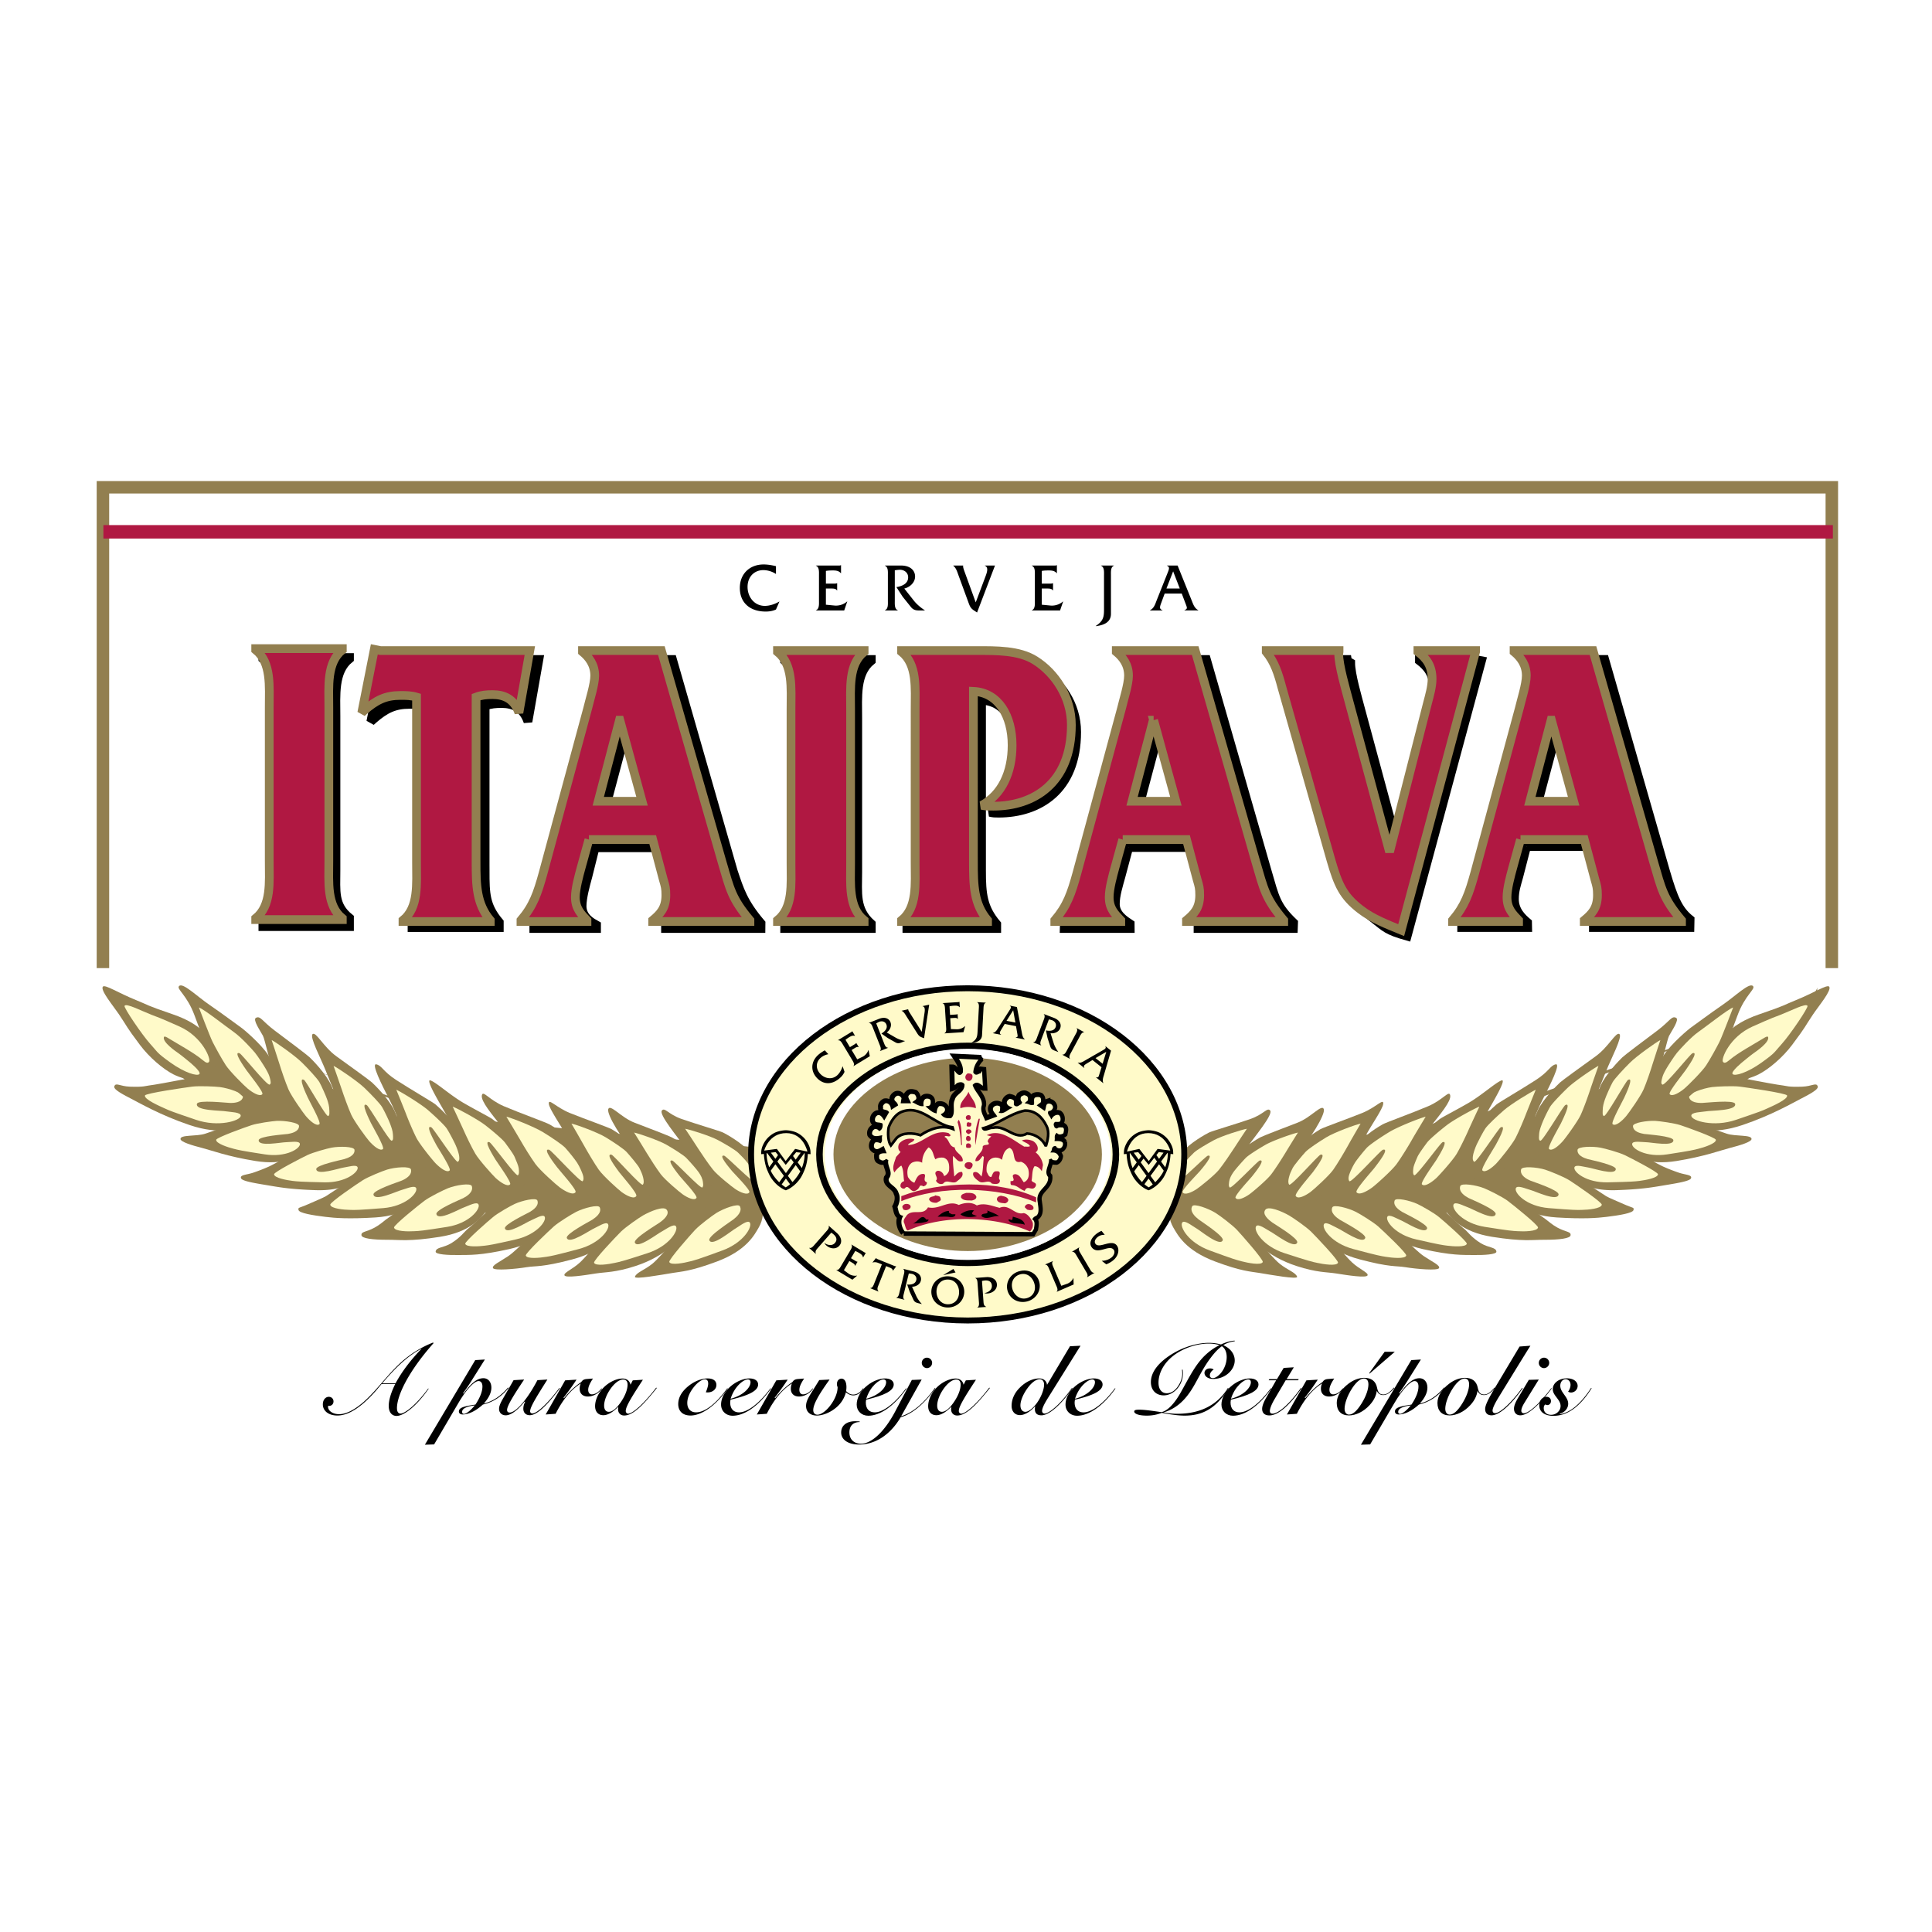 <svg xmlns="http://www.w3.org/2000/svg" width="2500" height="2500" viewBox="0 0 192.756 192.756"><path fill-rule="evenodd" clip-rule="evenodd" fill="#fff" d="M0 0h192.756v192.756H0V0z"/><path fill-rule="evenodd" clip-rule="evenodd" fill="#fff" stroke="#927f50" stroke-width="1.246" stroke-miterlimit="2.613" d="M182.762 98.159l-41.598 15.271-45.27 3.7-47.644-4.714-37.98-14.188V48.615h172.492v49.544z"/><path fill="none" stroke="#b01842" stroke-width="1.341" stroke-miterlimit="2.613" d="M10.316 53.059h172.549"/><path d="M33.52 86.802c0 2.135-.226 3.508 1.35 4.779v.865h-8.643v-.124c1.575-1.273 1.349-3.385 1.349-5.52V71.479c0-2.135.226-4.477-1.349-5.75v-.125h8.643v.125c-1.575 1.273-1.35 3.615-1.35 5.75v15.323zM48.403 86.869c0 2.342.032 3.5 1.412 5.144v.53h-8.706v-.125c1.575-1.273 1.349-3.331 1.349-5.467V70.438c-.546-.163-1.028-.163-1.606-.163-1.479 0-2.411.45-3.631 1.518l-.226.207 1.255-6.326.609.122h14.908L52.675 72c-.482-1.397-1.479-1.808-2.635-1.808-.579 0-1.093.04-1.638.246v16.431h.001z" fill-rule="evenodd" clip-rule="evenodd" stroke="#000" stroke-width=".871" stroke-miterlimit="2.613"/><path d="M59.369 84.583l-.716 2.861c-.224.821-.579 2.097-.579 2.958 0 1.15 1.01 1.647 1.443 1.892v.344h-6.259v-.124c1.221-1.438 1.639-2.439 2.217-4.535l4.435-16.39c.191-.822.706-2.425.706-3.287 0-1.109-.58-1.849-1.221-2.383v-.124h7.699l6.073 21.154c.612 1.813.976 3.072 2.761 5.167l-.005.52h-9.524v-.124c.738-.616 1.316-1.002 1.316-2.316 0-.698-.064-.904-.257-1.561l-1.114-4.054h-6.975v.002zm3.132-11.845l-2.153 8.091h4.989l-2.836-8.091z" fill-rule="evenodd" clip-rule="evenodd"/><path d="M59.369 84.583l-.716 2.861c-.224.821-.579 2.097-.579 2.958 0 1.15 1.01 1.647 1.443 1.892v.344h-6.259v-.124c1.221-1.438 1.639-2.439 2.217-4.535L59.91 71.59c.191-.823.706-2.425.706-3.287 0-1.109-.58-1.849-1.221-2.382v-.124h7.699l6.073 21.154c.612 1.813.976 3.072 2.761 5.167l-.005.52h-9.524v-.124c.738-.616 1.316-1.002 1.316-2.316 0-.698-.064-.904-.257-1.561l-1.114-4.054h-6.975m3.132-11.845l-2.153 8.091h4.989l-2.836-8.091z" fill="none" stroke="#000" stroke-width=".871" stroke-miterlimit="2.613"/><path d="M85.578 86.993c0 2.135-.263 3.726 1.351 5.173v.472h-8.644v-.124c1.575-1.273 1.35-3.386 1.35-5.521V71.67c0-2.136.225-4.478-1.35-5.75v-.124h8.644v.124c-1.575 1.273-1.351 3.615-1.351 5.75v15.323zM97.928 86.869c0 2.342.137 3.69 1.516 5.332v.437h-8.965v-.26c1.574-1.271 1.35-3.291 1.35-5.428V71.67c0-2.136-.859-5.875-.859-5.875h7.092c1.799 0 4.145-.04 5.75.985 1.961 1.233 3.607 3.455 3.607 6.249 0 5.832-3.773 8.101-7.789 8.101-.385 0-.488 0-.873-.083 1.99-1.068 2.75-3.065 2.75-5.817 0-2.917-1.074-5.245-3.578-5.368v17.007h-.001z" fill-rule="evenodd" clip-rule="evenodd" stroke="#000" stroke-width=".871" stroke-miterlimit="2.613"/><path d="M112.611 84.556l-.771 2.888c-.225.821-.576 1.912-.561 2.775.018 1.029.941 1.597 1.48 1.958l.004.461h-6.586l.016-.515c1.221-1.437 1.961-2.049 2.539-4.145l4.436-16.39c.191-.822.705-2.425.705-3.287 0-1.109-.578-1.849-1.219-2.383v-.124h7.711l6.072 21.154c.771 2.631.881 3.435 2.625 5.11l-.021.577h-9.514v-.124c.738-.616 1.449-1.002 1.449-2.316 0-.698-.066-.904-.26-1.561l-1.059-4.081h-7.046v.003zm3.086-11.818l-2.154 8.091h5.055l-2.901-8.091z" fill-rule="evenodd" clip-rule="evenodd"/><path d="M112.611 84.556l-.771 2.888c-.225.821-.576 1.912-.561 2.775.016 1.029.941 1.597 1.48 1.958l.004.461h-6.586l.016-.515c1.221-1.437 1.961-2.049 2.539-4.145l4.436-16.389c.191-.823.705-2.425.705-3.287 0-1.109-.578-1.849-1.219-2.382v-.124h7.711l6.072 21.154c.771 2.631.881 3.436 2.625 5.11l-.021.577h-9.514v-.124c.738-.616 1.449-1.002 1.449-2.316 0-.698-.066-.904-.26-1.561l-1.059-4.08h-7.046m3.086-11.818l-2.154 8.091h5.055l-2.901-8.091z" fill="none" stroke="#000" stroke-width=".871" stroke-miterlimit="2.613"/><path d="M142.582 71.013c.191-.738.449-1.602.449-2.382 0-1.355-.611-2.095-1.414-2.711v-.124h5.543l.652.124-7.422 27.484c-2.033-.575-2.139-.824-3.361-1.769-1.771-1.355-2.25-2.507-2.959-4.931l-4.887-17.211c-.385-1.437-.738-2.546-1.572-3.573v-.124h7.178l-.395.124.363.205c0 1.15.705 3.532.996 4.642l4.084 15.115 2.745-14.869z" fill-rule="evenodd" clip-rule="evenodd" stroke="#000" stroke-width=".871" stroke-miterlimit="2.613"/><path d="M152.305 84.461l-.771 2.982c-.225.821-.439 1.404-.439 2.267 0 1.151.773 1.876 1.311 2.328l.01.503h-6.584v-.125c1.221-1.437 1.639-2.343 2.217-4.439l4.434-16.39c.191-.822.707-2.425.707-3.287 0-1.109-.578-1.849-1.221-2.383v-.124h8.137l6.07 21.154c.771 2.631 1.262 3.839 2.447 4.788l-.016.803-9.635.001v-.618c.738-.616 1.316-.413 1.316-1.727 0-.698-.064-.904-.258-1.561l-1.059-4.175h-6.666v.003zm3.084-11.723l-2.152 8.091h4.674l-2.522-8.091z" fill-rule="evenodd" clip-rule="evenodd"/><path d="M152.305 84.461l-.771 2.982c-.225.821-.439 1.404-.439 2.267 0 1.151.773 1.876 1.311 2.328l.01.503h-6.584v-.125c1.221-1.437 1.639-2.343 2.217-4.439l4.434-16.389c.191-.823.707-2.425.707-3.287 0-1.109-.578-1.849-1.221-2.382v-.124h8.135l6.072 21.154c.771 2.631 1.262 3.839 2.447 4.788l-.016.803-9.635.001v-.618c.738-.616 1.316-.413 1.316-1.727 0-.698-.064-.904-.258-1.561l-1.059-4.175h-6.666m3.084-11.722l-2.152 8.091h4.674l-2.522-8.091z" fill="none" stroke="#000" stroke-width=".871" stroke-miterlimit="2.613"/><path d="M32.807 85.913c0 2.136-.225 4.436 1.347 5.709v.124h-8.643v-.124c1.576-1.273 1.351-3.573 1.351-5.709V70.591c0-2.136.225-4.479-1.351-5.752v-.124h8.643v.124c-1.572 1.273-1.347 3.616-1.347 5.752v15.322zM47.499 85.98c0 2.342.032 4.189 1.415 5.835v.124h-8.708v-.124c1.575-1.273 1.351-3.617 1.351-5.753V69.55c-.548-.164-1.03-.164-1.607-.164-1.479 0-2.41.451-3.632 1.519l-.224.206 1.252-6.326.61.122h14.906l-1.09 6.204c-.483-1.396-1.479-1.809-2.635-1.809-.58 0-1.093.041-1.639.248v16.43h.001z" fill-rule="evenodd" clip-rule="evenodd" fill="#b01842" stroke="#927f50" stroke-width=".871" stroke-miterlimit="2.613"/><path d="M58.757 83.762l-.773 2.793c-.225.823-.578 2.096-.578 2.957 0 1.152.578 1.687 1.157 2.303v.124h-6.586v-.124c1.22-1.439 1.638-2.631 2.216-4.725l4.434-16.39c.192-.822.708-2.425.708-3.288 0-1.108-.578-1.848-1.221-2.381v-.124h7.87l6.073 21.155c.772 2.629.934 3.576 2.764 5.753v.123h-9.704v-.124c.739-.616 1.317-1.191 1.317-2.507 0-.699-.063-.904-.257-1.561l-1.06-3.985h-6.36v.001zm3.083-11.911h-.032l-2.12 8.091h4.369l-2.217-8.091z" fill-rule="evenodd" clip-rule="evenodd" fill="#b01842"/><path d="M58.757 83.762l-.773 2.793c-.225.823-.578 2.096-.578 2.957 0 1.152.578 1.688 1.157 2.303v.124h-6.586v-.124c1.22-1.439 1.638-2.631 2.216-4.725l4.434-16.39c.192-.822.708-2.425.708-3.288 0-1.108-.578-1.848-1.221-2.381v-.124h7.87l6.073 21.155c.772 2.629.934 3.576 2.764 5.753v.123h-9.704v-.124c.739-.616 1.317-1.191 1.317-2.507 0-.699-.063-.904-.257-1.561l-1.06-3.985h-6.36m3.083-11.91h-.032l-2.12 8.091h4.369l-2.217-8.091z" fill="none" stroke="#927f50" stroke-width=".871" stroke-miterlimit="2.613"/><path d="M84.865 86.104c0 2.137-.225 4.438 1.349 5.711v.124H77.57v-.124c1.574-1.273 1.35-3.574 1.35-5.711V70.783c0-2.136.225-4.479-1.35-5.751v-.124h8.644v.124c-1.574 1.272-1.349 3.616-1.349 5.751v15.321zM97.119 85.98c0 2.342.031 4.189 1.412 5.835v.124h-8.579v-.124c1.574-1.273 1.35-3.617 1.35-5.753V70.783c0-2.136.224-4.479-1.35-5.751v-.124h7.584c1.799 0 4.145-.04 5.748.986 1.961 1.233 3.607 3.644 3.607 6.437 0 5.833-3.773 8.102-7.789 8.102-.385 0-.77 0-1.156-.082 1.992-1.068 3.033-3.255 3.033-6.007 0-2.917-1.355-5.246-3.861-5.369V85.98h.001z" fill-rule="evenodd" clip-rule="evenodd" fill="#b01842" stroke="#927f50" stroke-width=".871" stroke-miterlimit="2.613"/><path d="M112.014 83.762l-.77 2.793c-.227.823-.58 2.096-.58 2.957 0 1.152.58 1.687 1.156 2.303v.124h-6.584v-.124c1.219-1.439 1.637-2.631 2.215-4.725l4.436-16.39c.189-.822.705-2.425.705-3.288 0-1.108-.578-1.848-1.221-2.381v-.124h7.873l6.072 21.155c.77 2.629.93 3.576 2.762 5.753v.123h-9.703v-.124c.74-.616 1.318-1.191 1.318-2.507 0-.699-.064-.904-.258-1.561l-1.061-3.985h-6.36v.001zm3.084-11.911h-.033l-2.119 8.091h4.373l-2.221-8.091z" fill-rule="evenodd" clip-rule="evenodd" fill="#b01842"/><path d="M112.014 83.762l-.771 2.793c-.225.823-.578 2.096-.578 2.957 0 1.152.578 1.688 1.156 2.303v.124h-6.584v-.124c1.219-1.439 1.637-2.631 2.215-4.725l4.436-16.39c.189-.822.705-2.425.705-3.288 0-1.108-.578-1.848-1.221-2.381v-.124h7.873l6.072 21.155c.77 2.629.93 3.576 2.762 5.753v.123h-9.703v-.124c.74-.616 1.318-1.191 1.318-2.507 0-.699-.064-.904-.258-1.561l-1.061-3.985h-6.361m3.084-11.91h-.033l-2.119 8.091h4.373l-2.221-8.091z" fill="none" stroke="#927f50" stroke-width=".871" stroke-miterlimit="2.613"/><path d="M142.43 70.125c.191-.738.449-1.603.449-2.382 0-1.355-.609-2.095-1.414-2.711v-.124h5.752v.124l-7.422 27.77c-1.383-.575-2.828-1.11-4.049-2.054-1.766-1.356-2.248-2.506-2.955-4.931l-4.887-17.211c-.383-1.438-.738-2.547-1.572-3.574v-.124h7.264v.124l-.033.205c0 1.151.705 3.533.994 4.642l4.08 15.117 3.793-14.871z" fill-rule="evenodd" clip-rule="evenodd" fill="#b01842" stroke="#927f50" stroke-width=".871" stroke-miterlimit="2.613"/><path d="M151.701 83.762l-.771 2.793c-.225.823-.576 2.096-.576 2.957 0 1.152.576 1.687 1.156 2.303v.124h-6.588v-.124c1.223-1.439 1.639-2.631 2.217-4.725l4.436-16.39c.191-.822.705-2.425.705-3.288 0-1.108-.578-1.848-1.221-2.381v-.124h7.873l6.07 21.155c.77 2.629.934 3.576 2.764 5.753v.123h-9.703v-.124c.74-.616 1.316-1.191 1.316-2.507 0-.699-.062-.904-.254-1.561l-1.062-3.985h-6.362v.001zm3.084-11.911h-.031l-2.121 8.091h4.369l-2.217-8.091z" fill-rule="evenodd" clip-rule="evenodd" fill="#b01842"/><path d="M151.701 83.762l-.771 2.793c-.225.823-.576 2.096-.576 2.957 0 1.152.576 1.688 1.156 2.303v.124h-6.588v-.124c1.223-1.439 1.639-2.631 2.217-4.725l4.436-16.39c.191-.822.705-2.425.705-3.288 0-1.108-.578-1.848-1.221-2.381v-.124h7.873l6.07 21.155c.77 2.629.934 3.576 2.764 5.753v.123h-9.703v-.124c.74-.616 1.316-1.191 1.316-2.507 0-.699-.062-.904-.254-1.561l-1.062-3.985h-6.362m3.084-11.91h-.031l-2.121 8.091h4.369l-2.217-8.091z" fill="none" stroke="#927f50" stroke-width=".871" stroke-miterlimit="2.613"/><path d="M77.419 57.268a2.342 2.342 0 0 0-1.252-.388c-.934 0-1.583.688-1.583 1.675 0 1.001.677 1.894 1.719 1.894.507 0 1.015-.184 1.441-.429h.02l-.345.791c-.317.149-.67.204-1.021.204-1.597 0-2.585-.899-2.585-2.356 0-1.41.988-2.343 2.375-2.343.413 0 .833.075 1.231.17v.782zM82.4 60.333l.859.082a1.68 1.68 0 0 0 1.252-.402h.02l-.304.892h-2.822v-.02c.346-.123.305-.627.305-.933v-2.568c0-.313.041-.811-.305-.94v-.021h2.166c.115 0 .23.014.318-.034h.021v.797h-.021c-.209-.245-.487-.273-.798-.273-.237 0-.474.007-.69.048v1.266h.805c.108 0 .216 0 .298-.04h.02v.722h-.02c-.108-.198-.393-.191-.602-.191H82.4v1.615zM89.897 56.423c.907 0 1.401.477 1.401 1.097 0 .6-.521 1.069-1.076 1.199l.974 1.233c.284.354.71.708 1.096.953h-.622c-.359 0-.582-.088-.785-.34l-.826-1.029-.623-.96c.541-.082 1.171-.333 1.171-.974 0-.491-.42-.776-.873-.756a3.585 3.585 0 0 0-.46.055v3.051c0 .313-.041.81.304.933v.02h-1.292v-.02c.345-.123.298-.627.298-.933v-2.568c0-.313.047-.811-.298-.94v-.021h1.611zM98.268 57.656c.182-.484.412-1.042-.008-1.212v-.021h1.01l-1.787 4.686c-.475-.313-.629-.368-.826-.906l-1.021-2.786c-.129-.347-.23-.743-.528-.974v-.021h.988l-.007.082c0 .149.128.483.183.633l1.077 2.962.919-2.443zM103.938 60.333l.859.082a1.68 1.68 0 0 0 1.252-.402h.02l-.305.892h-2.82v-.02c.344-.123.305-.627.305-.933v-2.568c0-.313.039-.811-.305-.94v-.021h2.164c.115 0 .23.014.318-.034h.021v.797h-.021c-.209-.245-.486-.273-.797-.273-.238 0-.475.007-.691.048v1.266h.805c.109 0 .217 0 .299-.04h.02v.722h-.02c-.109-.198-.393-.191-.604-.191h-.5v1.615zM110.148 57.383c0-.313.041-.811-.303-.94v-.021h1.291v.021c-.338.129-.297.627-.297.94v3.862c0 .722-.521 1.117-1.516 1.226v-.02c.75-.484.824-.892.824-1.628v-3.44h.001zM116.199 59.222l-.354.96c-.141.381-.189.579.137.702v.02h-1.246v-.02c.393-.198.508-.579.656-.967l1.131-2.84c.094-.246.223-.531-.102-.634v-.021h1.068l1.408 3.494c.156.388.277.77.662.967v.02h-1.387v-.02c.332-.15.277-.225.096-.702l-.365-.96h-1.704v.001zm.846-2.22l-.67 1.716h1.332l-.662-1.716zM33.658 141.227c-.871 0-1.448-.459-1.448-1.111 0-.448.263-.755.598-.755.273 0 .466.204.466.459s-.183.448-.446.448c-.03 0-.061 0-.091-.01 0 .03-.01.051-.01.081 0 .408.456.755 1.104.755.517 0 1.124-.235 1.803-.714.901-.632 1.641-1.479 2.431-2.386.851-.979 1.712-1.987 2.866-2.813a10.611 10.611 0 0 1 2.269-1.233l.061.051c-2.573 2.905-3.656 5.271-3.656 6.484 0 .366.132.55.364.55.385 0 1.479-.765 2.755-2.508l.04.031c-1.276 1.834-2.521 2.711-3.2 2.711-.466 0-.78-.367-.78-.999 0-.561.212-1.305.648-2.182h-1.367c-1.672 2.09-3.15 3.141-4.407 3.141zm5.803-3.212c.618-1.131 1.458-2.273 2.613-3.466-1.438.744-2.644 1.947-3.939 3.466h1.326zM48.375 135.64l-1.276 2.028c-.283.459-.588.907-.901 1.336l.061.03c.729-1.009 1.316-1.529 1.975-1.529.456 0 .79.367.79.938 0 .499-.253 1.029-.759 1.59.911-.225 1.711-.754 2.42-1.601l.061.041c-.729.887-1.54 1.417-2.573 1.662-.739.672-1.458.988-2.015.988-.233 0-.375-.122-.375-.295 0-.408.567-.53 1.65-.693.466-.704.699-1.306.699-1.805 0-.347-.152-.54-.385-.54-.395 0-1.154.724-2.015 2.191l-2.421 4.129-.921.03 5.023-8.441.962-.059zm-2.27 5.218c0 .134.061.205.192.205.193 0 .598-.266 1.074-.847-.84.103-1.266.327-1.266.642zM50.46 141.206c-.395 0-.668-.256-.668-.643 0-.306.172-.652.446-1.121l1.003-1.743 1.053-.062c-1.104 1.651-1.702 2.64-1.702 3.027 0 .174.091.266.263.266.517 0 1.6-1.02 2.765-3.231l.993-.062c-1.084 1.723-1.722 2.732-1.722 3.17 0 .123.102.214.223.214.405 0 1.398-.815 2.694-2.548l.051.041c-1.337 1.784-2.31 2.681-3.008 2.681-.396 0-.638-.265-.638-.642 0-.234.061-.479.182-.684l-.051-.041c-.729.919-1.397 1.378-1.884 1.378zM56.385 137.719l1.135-.071a24.432 24.432 0 0 1-1.297 1.805l.051.051a7.404 7.404 0 0 1 1.722-1.62c.152-.235.314-.286.628-.306l.537-.041c-.304.458-.476.815-.476 1.131 0 .286.162.448.344.448.344 0 .668-.193.982-.601l.041.041c-.355.499-.901.774-1.397.774-.517 0-.82-.296-.82-.774 0-.184.03-.357.111-.53-.982.621-1.803 1.62-2.511 3.027l-.993.071 1.943-3.405zM60.193 141.195c-.506 0-.82-.347-.82-.907 0-.54.263-1.203.729-1.723.597-.673 1.417-1.029 2.005-1.029.425 0 .719.225.8.621l.223-.438 1.013-.061c-1.094 1.672-1.711 2.661-1.711 3.109 0 .152.101.274.243.274.385 0 1.428-.805 2.795-2.599l.061.04c-1.418 1.784-2.4 2.743-3.261 2.743-.365 0-.607-.256-.607-.633 0-.081.01-.163.03-.255-.547.573-1.064.858-1.5.858zm1.682-1.213c.496-.693.739-1.355.739-1.846 0-.325-.172-.499-.436-.499-.364 0-.79.285-1.215.856-.466.632-.689 1.295-.689 1.743 0 .408.182.621.466.621.324.001.71-.284 1.135-.875zM70.656 138.046c0-.285-.111-.429-.334-.429-.233 0-.668.234-1.084.755-.445.55-.668 1.111-.668 1.6 0 .592.344.938.881.938.83 0 1.944-.785 3.109-2.405l.05.029c-1.255 1.805-2.664 2.692-3.717 2.692-.77 0-1.226-.429-1.226-1.142 0-.612.314-1.204.942-1.733.648-.551 1.388-.825 1.985-.825.567 0 .881.244.881.651 0 .408-.354.744-.871.744-.03 0-.091 0-.182-.01.143-.366.234-.651.234-.865z" fill-rule="evenodd" clip-rule="evenodd"/><path d="M73.096 141.247c-.668 0-1.154-.47-1.154-1.111 0-.643.365-1.346 1.043-1.896.567-.459 1.256-.713 1.782-.713.547 0 .871.244.871.601 0 .632-.921 1.091-2.755 1.519-.01.092-.03.184-.03.286 0 .622.334.979.891.979.76 0 1.925-.774 3.13-2.405l.05.029c-1.296 1.814-2.683 2.711-3.828 2.711zm1.783-3.345c0-.184-.102-.274-.273-.274-.426 0-1.327.692-1.712 1.927 1.276-.337 1.985-1.112 1.985-1.653zM77.452 137.719l1.134-.071a24.509 24.509 0 0 1-1.296 1.805l.051.051a7.385 7.385 0 0 1 1.722-1.62c.152-.235.314-.286.628-.306l.537-.041c-.304.458-.476.815-.476 1.131 0 .286.162.448.345.448.344 0 .668-.193.982-.601l.041.041c-.354.499-.902.774-1.398.774-.516 0-.82-.296-.82-.774 0-.184.03-.357.111-.53-.982.621-1.803 1.62-2.512 3.027l-.993.071 1.944-3.405zM82.769 137.638c-1.063 1.478-1.631 2.457-1.631 3.048 0 .285.162.459.415.459.304 0 .8-.286 1.267-.896.496-.643.749-1.315.749-1.856a.722.722 0 0 1-.071-.295c0-.336.203-.551.456-.551.303 0 .496.306.496.846 0 .103-.01.235-.031.398.223.234.446.346.699.346.375 0 .709-.214.992-.631l.051.029c-.264.449-.648.684-1.033.684-.243 0-.516-.112-.729-.316a2.944 2.944 0 0 1-.962 1.52c-.607.52-1.367.806-1.944.806-.668 0-1.073-.378-1.073-.959 0-.52.324-.979.709-1.601l.607-.979 1.033-.052z" fill-rule="evenodd" clip-rule="evenodd"/><path d="M86.627 141.247c-.668 0-1.155-.47-1.155-1.111 0-.643.365-1.346 1.043-1.896.567-.459 1.256-.713 1.782-.713.547 0 .871.244.871.601 0 .632-.921 1.091-2.755 1.519-.01.092-.03.184-.03.286 0 .622.334.979.892.979.759 0 1.924-.774 3.129-2.405l.051.029c-1.295 1.814-2.683 2.711-3.828 2.711zm1.783-3.345c0-.184-.101-.274-.274-.274-.425 0-1.326.692-1.711 1.927 1.276-.337 1.985-1.112 1.985-1.653z" fill-rule="evenodd" clip-rule="evenodd"/><path d="M84.744 142.918c0 .673.446 1.121 1.165 1.121.972 0 2.269-1.06 3.423-3.251l1.641-3.109.982-.041-2.046 3.66c1.114-.337 2.269-1.274 3.363-2.824l.051.031c-1.125 1.6-2.34 2.578-3.464 2.895-1.053 1.784-2.562 2.722-4.153 2.722-1.124 0-1.782-.51-1.782-1.203 0-.662.496-1.121 1.398-1.121.162 0 .304.011.445.021l.01.061c-.669-.002-1.033.386-1.033 1.038zm8.254-6.942a.528.528 0 0 1-.516.521.535.535 0 0 1-.517-.521.52.52 0 0 1 .517-.52.52.52 0 0 1 .516.52zM93.423 141.195c-.506 0-.82-.347-.82-.907 0-.54.263-1.203.729-1.723.598-.673 1.418-1.029 2.005-1.029.425 0 .719.225.8.621l.223-.438 1.012-.061c-1.094 1.672-1.711 2.661-1.711 3.109 0 .152.101.274.243.274.385 0 1.427-.805 2.794-2.599l.062.04c-1.418 1.784-2.401 2.743-3.262 2.743-.364 0-.607-.256-.607-.633 0-.081.01-.163.03-.255-.546.573-1.062.858-1.498.858zm1.681-1.213c.497-.693.739-1.355.739-1.846 0-.325-.172-.499-.435-.499-.365 0-.79.285-1.216.856-.466.632-.688 1.295-.688 1.743 0 .408.183.621.466.621.324.001.709-.284 1.134-.875zM101.758 141.186c-.506 0-.83-.378-.83-.918 0-.673.295-1.325.861-1.865.607-.591 1.297-.876 1.904-.876.426 0 .729.244.77.642l2.289-3.854 1.053-.051-3.23 5.179c-.395.632-.607 1.06-.607 1.335 0 .143.111.255.254.255.373 0 1.488-.795 2.725-2.559l.061.041c-1.287 1.814-2.402 2.691-3.109 2.691-.426 0-.648-.204-.648-.612 0-.061.01-.163.029-.306-.509.602-1.096.898-1.522.898zm1.681-1.194c.486-.672.73-1.417.73-1.845 0-.347-.184-.541-.436-.541-.295 0-.68.225-1.064.693-.588.725-.861 1.469-.861 1.906 0 .418.203.652.496.652.274.001.721-.294 1.135-.865z" fill-rule="evenodd" clip-rule="evenodd"/><path d="M107.461 141.247c-.668 0-1.154-.47-1.154-1.111 0-.643.363-1.346 1.043-1.896.566-.459 1.256-.713 1.783-.713.547 0 .871.244.871.601 0 .632-.922 1.091-2.756 1.519-.01.092-.031.184-.031.286 0 .622.336.979.893.979.76 0 1.924-.774 3.129-2.405l.051.029c-1.298 1.814-2.685 2.711-3.829 2.711zm1.783-3.345c0-.184-.102-.274-.273-.274-.426 0-1.328.692-1.713 1.927 1.277-.337 1.986-1.112 1.986-1.653zM114.398 141.236c-.811 0-1.236-.194-1.236-.407 0-.144.152-.184.496-.184.518 0 1.246.102 2.209.244.557-.102 1.246-.744 1.914-1.927.861-1.519 1.498-2.905 2.604-3.884.395-.357.83-.652 1.295-.877a3.952 3.952 0 0 0-1.104-.152c-1.043 0-2.279.367-3.23 1.009-1.145.765-1.762 1.865-1.762 2.895 0 .663.324 1.051.83 1.051.416 0 .789-.234 1.094-.673.293-.418.445-.866.445-1.295 0-.133-.01-.255-.029-.377l.07-.01c.02.132.029.254.029.366 0 1.203-.92 2.202-1.924 2.202-.75 0-1.275-.51-1.275-1.325 0-.979.738-1.978 2.197-2.854 1.154-.693 2.502-1.061 3.586-1.061.436 0 .83.052 1.205.163.506-.234.951-.356 1.367-.387l.02.062c-.525.07-.932.234-1.145.397.73.325 1.135.896 1.135 1.519 0 .947-.951 1.846-2.137 1.846-.557 0-.881-.275-.881-.603 0-.244.223-.448.537-.448.141 0 .252.021.385.112-.244.143-.385.377-.385.581 0 .184.111.275.303.275.193 0 .445-.133.719-.418.406-.428.658-1.081.658-1.682 0-.5-.182-.897-.484-1.081-.387.275-.74.663-1.094 1.132-.791 1.029-1.256 2.1-1.814 3.018-.779 1.294-1.701 2.1-2.916 2.456.496.092.951.133 1.377.133 2.299 0 4-.866 5.055-2.579l.061.041c-1.186 1.896-2.461 2.722-4.375 2.722-.699 0-1.449-.122-2.289-.275a4.063 4.063 0 0 1-1.511.275z" fill-rule="evenodd" clip-rule="evenodd"/><path d="M123.018 141.247c-.668 0-1.154-.47-1.154-1.111 0-.643.363-1.346 1.043-1.896.566-.459 1.256-.713 1.781-.713.547 0 .871.244.871.601 0 .632-.92 1.091-2.754 1.519-.01.092-.031.184-.031.286 0 .622.336.979.893.979.76 0 1.924-.774 3.129-2.405l.051.029c-1.298 1.814-2.685 2.711-3.829 2.711zm1.783-3.345c0-.184-.102-.274-.273-.274-.426 0-1.328.692-1.713 1.927 1.277-.337 1.986-1.112 1.986-1.653z" fill-rule="evenodd" clip-rule="evenodd"/><path d="M126.643 141.216c-.465 0-.719-.245-.719-.652 0-.275.143-.662.426-1.152l.973-1.702h-.75l.07-.112h.76l.668-1.121 1.014-.061-.719 1.182h1.215l-.08.112h-1.227l-1.123 1.906c-.314.54-.457.948-.457 1.152 0 .183.092.274.264.274.518 0 1.58-.805 2.836-2.568l.061.041c-1.287 1.814-2.371 2.701-3.212 2.701zM130.34 137.719l1.135-.071a24.432 24.432 0 0 1-1.297 1.805l.051.051a7.37 7.37 0 0 1 1.723-1.62c.15-.235.312-.286.627-.306l.537-.041c-.305.458-.477.815-.477 1.131 0 .286.162.448.346.448.344 0 .668-.193.982-.601l.039.041c-.354.499-.9.774-1.396.774-.518 0-.82-.296-.82-.774a1.2 1.2 0 0 1 .111-.53c-.982.621-1.803 1.62-2.514 3.027l-.992.071 1.945-3.405z" fill-rule="evenodd" clip-rule="evenodd"/><path d="M138.006 139.188c-.293 0-.496-.133-.646-.418-.061.499-.305.979-.721 1.427-.607.662-1.387 1.02-2.055 1.02-.779 0-1.217-.459-1.217-1.244 0-.642.396-1.335 1.176-1.926.506-.388 1.074-.581 1.57-.581.709 0 1.145.336 1.275.979.092.458.232.683.639.683.344 0 .658-.245 1.043-.693l.051.041c-.394.466-.74.712-1.115.712zm-3.068-.735c-.557.836-.789 1.642-.789 2.101 0 .366.182.58.445.58.375 0 .789-.366 1.246-1.101.477-.765.688-1.447.688-1.916 0-.378-.162-.581-.455-.581-.325 0-.729.316-1.135.917zm3.21-3.588h1.014l-2.523 2.182-.039-.041 1.548-2.141zM141.764 135.64l-1.275 2.028c-.283.459-.588.907-.902 1.336l.062.03c.729-1.009 1.316-1.529 1.975-1.529.455 0 .789.367.789.938 0 .499-.254 1.029-.76 1.59.912-.225 1.711-.754 2.422-1.601l.061.041c-.73.887-1.539 1.417-2.572 1.662-.74.672-1.459.988-2.016.988-.232 0-.375-.122-.375-.295 0-.408.566-.53 1.65-.693.467-.704.699-1.306.699-1.805 0-.347-.152-.54-.385-.54-.395 0-1.154.724-2.016 2.191l-2.422 4.129-.92.03 5.023-8.441.962-.059zm-2.268 5.218c0 .134.061.205.191.205.193 0 .598-.266 1.074-.847-.839.103-1.265.327-1.265.642z" fill-rule="evenodd" clip-rule="evenodd"/><path d="M148.055 139.188c-.295 0-.498-.133-.648-.418-.062.499-.305.979-.721 1.427-.607.662-1.387 1.02-2.055 1.02-.779 0-1.217-.459-1.217-1.244 0-.642.396-1.335 1.176-1.926.506-.388 1.074-.581 1.57-.581.709 0 1.145.336 1.275.979.092.458.232.683.639.683.344 0 .658-.245 1.043-.693l.051.041c-.395.466-.74.712-1.113.712zm-3.071-.735c-.557.836-.789 1.642-.789 2.101 0 .366.182.58.445.58.375 0 .789-.366 1.246-1.101.475-.765.688-1.447.688-1.916 0-.378-.162-.581-.455-.581-.324 0-.728.316-1.135.917z" fill-rule="evenodd" clip-rule="evenodd"/><path d="M148.812 141.206c-.404 0-.639-.225-.639-.633 0-.367.326-1.019.922-2.018l2.514-4.211 1.082-.081c-.324.51-.637 1.02-.941 1.509l-2.197 3.578c-.426.692-.639 1.151-.639 1.376 0 .173.092.266.273.266.365 0 1.418-.775 2.674-2.519l.061.031c-1.285 1.815-2.401 2.702-3.11 2.702zM151.68 141.206c-.385 0-.629-.256-.629-.663 0-.266.133-.611.375-1.02l1.104-1.855.994-.03-1.459 2.365c-.182.306-.283.551-.283.765 0 .122.102.234.252.234.426 0 1.439-.785 2.736-2.508l.049.03c-1.346 1.815-2.462 2.682-3.139 2.682zm2.886-5.23a.529.529 0 0 1-.518.521.52.52 0 1 1 0-1.041c.284 0 .518.234.518.52z" fill-rule="evenodd" clip-rule="evenodd"/><path d="M154.02 140.492c0 .388.273.663.729.663.537 0 .951-.419.951-.878 0-.285-.141-.509-.354-.794-.223-.296-.426-.541-.426-.897 0-.581.607-1.07 1.408-1.07.658 0 1.074.325 1.074.765a.669.669 0 0 1-.68.652.724.724 0 0 1-.273-.082c.162-.244.244-.469.244-.683 0-.337-.225-.562-.496-.562-.285 0-.527.266-.527.643 0 .296.131.521.324.796.242.347.465.622.465 1.009 0 .438-.322.856-.83.988v.062c1.064-.184 2.096-1.061 3.119-2.63l.051.031c-1.154 1.834-2.4 2.752-3.818 2.752-.9 0-1.408-.408-1.408-1.061 0-.489.326-.836.721-.836.273 0 .445.174.445.429 0 .234-.162.397-.365.397-.07 0-.121-.031-.191-.062-.113.072-.163.185-.163.368z" fill-rule="evenodd" clip-rule="evenodd"/><path fill-rule="evenodd" clip-rule="evenodd" fill="#fff" d="M180.664 99.759l-34.379 11.849-.619-1.818 36.482-12.715-1.484 2.684zM10.897 99.273l10.704 3.69.619-1.818-11.329-4.046.006 2.174z"/><path fill-rule="evenodd" clip-rule="evenodd" fill="#fff" d="M184.252 99.513h-2.945v-2.924h2.945v2.924zM11.449 99.513H8.504v-2.924h2.945v2.924z"/><path d="M119.725 120.936c2.223.192 4.869 3.1 9.57 2.812 10.719-.658 27.109-5.828 37.859-11.46 10.719-5.617 8.469-7.306 8.469-7.306l-16.506 3.768-15.363 6.739s-3.008 1.158-10.34-.578c-6.488-1.535-11.822 3.828-14.934 3.926-3.113.097-12.111-2.666-12.818-2.605-1.715.146-.396 1.794-.396 1.794s8.097 2.359 14.459 2.91z" fill-rule="evenodd" clip-rule="evenodd" fill="#927f50"/><path d="M171.445 106.776c-.469-.616-.328-1.749.037-2.412.387-.696.961-2.112 4.016-3.158 2.898-.994 2.314-.873 3.672-1.419 1.779-.716 3.123-1.599 3.328-1.349.281.347-1.039 1.919-1.6 2.752-.934 1.386-.604 1.062-2.096 3.056-.939 1.256-2.312 2.415-3.338 2.94-.566.289-1.771.693-2.5.637-.61-.048-1.056-.436-1.519-1.047z" fill-rule="evenodd" clip-rule="evenodd" fill="#927f50"/><path d="M171.902 105.939c-.217-.268.658-2.501 2.955-3.525 2.125-.949 2.246-.958 2.787-1.168 1.021-.396 2.525-1.187 2.691-.892.096.175-1.771 2.926-2.57 3.801-.797.877-.576.826-2.006 1.854-1.428 1.027-2.705 1.399-2.9 1.143-.188-.248 1.039-1.233 1.039-1.233s.781-.646 1.051-.833c.27-.189 1.607-1.095 1.459-1.611-.047-.158-.41.084-.41.084l-1.781 1.059s-.807.482-1.305.853-.791.736-1.01.468z" fill-rule="evenodd" clip-rule="evenodd" fill="#fffac9"/><path d="M166.697 110.481c.055.82.848 1.498 1.641 1.792.807.292 2.4 1.019 5.51-.028 2.916-.98 5.066-2.24 5.932-2.68 1.258-.642 1.658-.962 1.574-1.185-.156-.415-.539.003-1.564.038-1.412.048-1.566-.082-1.887-.118-.527-.061-1.973-.325-4.15-.74-2.229-.425-3.045-.13-4.258.168-.672.168-1.531.587-2.061 1.15-.442.47-.788.913-.737 1.603z" fill-rule="evenodd" clip-rule="evenodd" fill="#927f50"/><path d="M168.742 111.328c.039.496 2.236 1.155 4.449.401 2.521-.857 2.611-.906 3.08-1.118.574-.257 2.133-.938 2.025-1.316-.061-.225-4.027-.792-4.705-.882-.678-.085-2.268-.02-2.771.044-.879.112-2.369.624-2.307.967.109.597.941.63 1.338.614.342-.004 3.145-.332 3.26.09.193.708-2.406.652-2.945.756-.381.071-1.457.065-1.424.444z" fill-rule="evenodd" clip-rule="evenodd" fill="#fffac9"/><path d="M161.129 113.01c-.076.771.525 1.525 1.201 1.928.678.403 2.002 1.37 4.953.892 2.799-.453 4.418-1.071 5.275-1.289 1.082-.277 2.176-.614 2.193-.898.029-.456-1.586-.24-2.477-.537-1.354-.455-2.451-.866-4.35-1.609-1.939-.762-2.717-.631-3.855-.557-.629.042-1.467.295-2.033.723-.47.354-.845.706-.907 1.347z" fill-rule="evenodd" clip-rule="evenodd" fill="#927f50"/><path d="M162.84 114.134c-.043.463 1.381 1.361 3.486 1.039 2.404-.368 2.664-.442 3.119-.56.553-.138 1.785-.53 1.748-.895-.016-.221-2.943-1.271-3.543-1.464-.596-.196-2.037-.395-2.5-.424-.809-.038-2.229.182-2.227.511.006.566.748.731 1.109.792.311.045 2.877.215 2.918.617.062.686-2.26.202-2.76.206-.358.002-1.327-.177-1.35.178z" fill-rule="evenodd" clip-rule="evenodd" fill="#fffac9"/><path d="M155.523 115.14c-.174.751.33 1.582.945 2.064.623.489 1.807 1.639 4.797 1.538 2.697-.09 3.764-.317 5.014-.523 1.234-.204 2.346-.397 2.436-.671.113-.344-.541-.324-1.223-.551a18.014 18.014 0 0 1-1.539-.6c-.441-.204-1.705-.886-3.486-1.874-1.828-1.006-2.617-.978-3.752-1.048-.629-.044-1.5.093-2.111.441-.514.294-.932.595-1.081 1.224z" fill-rule="evenodd" clip-rule="evenodd" fill="#927f50"/><path d="M157.078 116.479c-.098.451 1.193 1.532 3.33 1.482 2.426-.052 2.693-.087 3.158-.142.566-.069 1.84-.295 1.852-.662.01-.222-2.758-1.646-3.324-1.914-.568-.271-1.967-.658-2.426-.743-.797-.147-2.234-.116-2.275.215-.066.557.648.818 1.004.924.295.087 2.822.593 2.811.999-.027.688-2.275-.092-2.768-.159-.354-.043-1.288-.351-1.362 0z" fill-rule="evenodd" clip-rule="evenodd" fill="#fffac9"/><path d="M143.684 118.456c-.33.771.027 1.756.564 2.393.545.642 1.543 2.062 4.627 2.551 3.084.487 3.99.288 5.217.293 1.545.005 2.562-.143 2.605-.446.055-.393-.453-.3-1.316-.77-.539-.297-.877-.619-1.133-.806-.412-.302-1.684-1.18-3.314-2.572-1.68-1.429-2.496-1.541-3.648-1.835-.639-.166-1.557-.182-2.254.082-.585.215-1.075.455-1.348 1.11z" fill-rule="evenodd" clip-rule="evenodd" fill="#927f50"/><path d="M145.016 120.182c-.189.466.93 1.872 3.123 2.223 2.508.398 2.789.409 3.279.431.596.039 1.945.035 2.031-.361.049-.234-2.51-2.281-3.041-2.679-.529-.394-1.896-1.07-2.346-1.249-.785-.311-2.268-.549-2.375-.205-.18.592.502 1.009.842 1.189.293.148 2.787 1.163 2.693 1.598-.16.732-2.314-.526-2.811-.69-.354-.116-1.251-.618-1.395-.257z" fill-rule="evenodd" clip-rule="evenodd" fill="#fffac9"/><path d="M149.768 116.944c-.268.793.164 1.749.75 2.342.586.596 1.689 1.988 4.805 2.181 2.695.166 4.033.054 4.953-.058 1.33-.16 2.604-.38 2.693-.669.096-.3-.051-.194-.947-.594-.562-.255-1.498-.635-1.77-.798-.436-.268-1.346-.901-3.146-2.06-1.865-1.202-2.266-1.325-3.436-1.529-.648-.114-1.969-.346-2.643-.028-.566.263-1.033.539-1.259 1.213z" fill-rule="evenodd" clip-rule="evenodd" fill="#927f50"/><path d="M151.232 118.56c-.156.481 1.068 1.792 3.283 1.973 2.529.202 2.809.194 3.303.178.598-.009 1.938-.119 1.994-.518.035-.237-2.676-2.079-3.236-2.435-.557-.354-1.971-.921-2.432-1.065-.812-.25-2.309-.363-2.387-.016-.133.601.578.965.934 1.116.299.128 2.865.946 2.807 1.384-.105.745-2.348-.344-2.857-.468-.36-.089-1.297-.521-1.409-.149z" fill-rule="evenodd" clip-rule="evenodd" fill="#fffac9"/><path d="M137.23 119.728c-.348.684-.062 1.615.418 2.236.486.625 1.369 1.991 4.287 2.654 2.922.658 4.008.58 5.006.596 1.113.02 2.385-.055 2.355-.34-.047-.459-.771-.357-1.568-.846-.891-.544-1.34-1.174-1.566-1.364-.385-.304-.559-.452-2.047-1.843-1.537-1.424-2.303-1.588-3.389-1.936-.604-.194-1.475-.275-2.156-.083-.566.159-1.045.349-1.34.926z" fill-rule="evenodd" clip-rule="evenodd" fill="#927f50"/><path d="M138.414 121.398c-.207.421.797 1.784 2.875 2.257 2.367.54 2.637.567 3.104.626.561.075 1.854.165 1.951-.187.059-.213-2.279-2.267-2.768-2.662-.48-.406-1.748-1.121-2.17-1.316-.738-.338-2.139-.657-2.258-.346-.201.524.428.952.746 1.143.268.158 2.604 1.258 2.488 1.646-.189.664-2.182-.644-2.648-.824-.332-.132-1.162-.652-1.32-.337z" fill-rule="evenodd" clip-rule="evenodd" fill="#fffac9"/><path d="M130.914 120.343c-.393.707-.125 1.688.355 2.356.484.673 1.357 2.144 4.393 2.951 3.033.806 3.633.628 4.547.777 1.156.19 3.227.359 3.361.096.145-.278-.686-.64-1.5-1.188-.52-.34-1.398-1.227-1.635-1.426-.383-.338-.84-.646-2.348-2.162-1.551-1.547-2.354-1.752-3.48-2.153-.625-.229-1.533-.346-2.254-.171-.603.146-1.111.327-1.439.92z" fill-rule="evenodd" clip-rule="evenodd" fill="#927f50"/><path d="M132.092 122.139c-.234.43.762 1.898 2.922 2.477 2.465.657 2.74.696 3.227.773.598.101 1.943.244 2.061-.119.076-.222-2.307-2.469-2.795-2.906-.498-.438-1.795-1.234-2.23-1.455-.76-.385-2.219-.769-2.352-.449-.236.54.414 1.013.738 1.229.273.173 2.68 1.419 2.547 1.821-.23.687-2.264-.758-2.748-.967-.343-.147-1.196-.728-1.37-.404z" fill-rule="evenodd" clip-rule="evenodd" fill="#fffac9"/><path d="M124.217 120.458c-.438.697-.219 1.705.23 2.415.457.71 1.867 2.447 4.904 3.436 2.057.669 2.975.59 3.947.744 1.18.188 3.025.473 3.143.191.111-.267-.805-.604-1.537-1.284-.523-.485-1.391-1.545-1.621-1.765-.375-.359-.402-.287-1.85-1.905-1.494-1.668-2.301-1.913-3.418-2.387-.625-.267-1.547-.436-2.287-.299-.615.115-1.144.266-1.511.854z" fill-rule="evenodd" clip-rule="evenodd" fill="#927f50"/><path d="M125.316 122.353c-.258.42.674 1.968 2.834 2.674 2.473.806 2.752.861 3.248.966.592.133 1.953.354 2.094-.008.086-.221-2.211-2.633-2.689-3.108-.477-.468-1.754-1.354-2.182-1.604-.752-.431-2.053-.969-2.367-.588-.383.466.363 1.059.684 1.286.266.197 2.645 1.594 2.484 2.002-.264.684-2.258-.903-2.736-1.135-.34-.177-1.174-.81-1.37-.485z" fill-rule="evenodd" clip-rule="evenodd" fill="#fffac9"/><path d="M171.865 100.252c-1.301.889-2.855 2.06-3.139 2.252-.279.188-1.949 1.604-2.693 2.711-.732 1.104-1.172 2.443-1.127 2.935.051.479.254 1.667 1.199 1.973.941.305 1.877-.246 2.318-.632.438-.388 1.795-1.483 2.705-3.086.914-1.604 1.381-2.811 2.227-5.105.748-2.034 1.809-2.612 1.547-2.913-.359-.41-1.756.99-3.037 1.865z" fill-rule="evenodd" clip-rule="evenodd" fill="#927f50"/><path d="M172.916 100.517c-.479.145-2.693 1.896-3.467 2.438-.77.54-1.855 1.749-2.125 2.07s-.922 1.329-1.092 1.63c-.229.405-.324.611-.395.887-.07.271-.16.588.025.668.268.117 2.77-3.052 2.998-3.13.691-.227-.514 1.434-.688 1.695-.164.253-1.748 2.186-1.588 2.387.246.299.996-.162 1.475-.561.326-.27 1.768-1.7 2.172-2.321.402-.618 1.025-1.753 1.312-2.319.285-.568 1.373-3.444 1.373-3.444z" fill-rule="evenodd" clip-rule="evenodd" fill="#fffac9"/><path d="M165.357 102.817c-1.262.943-3.252 2.437-3.494 2.673-.242.23-1.662 1.659-2.191 2.874-.535 1.217-.736 2.617-.609 3.087.131.47.537 1.604 1.521 1.735.977.14 1.805-.569 2.174-1.024.367-.458 1.592-1.874 2.215-3.614.938-2.615 1.34-4.797 1.551-5.204.25-.48 1.059-1.617.699-1.797-.453-.225-.604.32-1.866 1.27z" fill-rule="evenodd" clip-rule="evenodd" fill="#927f50"/><path d="M165.656 103.766c-.449.231-2.361 1.587-3.029 2.253-.67.666-1.512 1.575-1.727 1.937-.205.363-.668 1.404-.777 1.736-.125.379-.221.701-.221 1.103 0 .283-.041.454.111.553.207.138 2.195-3.486 2.412-3.605.645-.349-.256 1.504-.383 1.788-.119.278-1.348 2.457-1.15 2.628.293.254.953-.332 1.357-.81.27-.321 1.443-1.985 1.734-2.665.293-.678.709-1.91.891-2.514.187-.607.782-2.404.782-2.404z" fill-rule="evenodd" clip-rule="evenodd" fill="#fffac9"/><path d="M159.195 105.389c-1.277.923-3.297 2.374-3.541 2.601-.25.229-1.691 1.63-2.252 2.833-.559 1.205-.789 2.601-.664 3.077.119.473.504 1.607 1.484 1.766.977.155 1.818-.532 2.195-.983.375-.453 1.414-1.698 2.074-3.422.656-1.729 1.326-3.312 1.797-4.501.465-1.169 1.619-3.339 1.277-3.59-.338-.251-1.09 1.3-2.37 2.219z" fill-rule="evenodd" clip-rule="evenodd" fill="#927f50"/><path d="M159.48 106.342c-.457.222-2.4 1.541-3.08 2.195-.678.655-1.539 1.546-1.754 1.903a14.355 14.355 0 0 0-.814 1.694c-.125.354-.254.665-.275 1.066-.02.338-.045.572.129.61.229.051 2.268-3.442 2.486-3.555.652-.34-.287 1.491-.416 1.781-.127.271-1.396 2.428-1.205 2.602.287.26.957-.317 1.369-.782.281-.317 1.484-1.959 1.791-2.63.305-.672.744-1.895.939-2.496.198-.601.83-2.388.83-2.388z" fill-rule="evenodd" clip-rule="evenodd" fill="#fffac9"/><path d="M153.232 107.751c-1.32.858-3.654 2.218-3.918 2.433-.254.224-1.764 1.55-2.381 2.726s-.908 2.561-.811 3.036c.1.481.426 1.633 1.398 1.839.969.202 1.842-.447 2.24-.88.395-.427 1.662-1.246 2.406-2.942.568-1.306.932-2.676 1.715-4.198.787-1.532 1.885-3.716 1.32-3.574-.56.14-.644.705-1.969 1.56z" fill-rule="evenodd" clip-rule="evenodd" fill="#927f50"/><path d="M153.221 108.726c-.467.2-2.469 1.424-3.18 2.044-.711.619-1.609 1.467-1.844 1.812-.236.35-.711 1.263-.857 1.581-.182.398-.363.911-.395 1.232-.021.248-.014.406.133.514.201.147 2.43-3.335 2.65-3.436.668-.307-.357 1.479-.502 1.761-.141.268-1.514 2.361-1.326 2.542.275.272.971-.269 1.404-.716.295-.303 1.576-1.882 1.914-2.542.336-.656.838-1.859 1.057-2.446.227-.594.946-2.346.946-2.346z" fill-rule="evenodd" clip-rule="evenodd" fill="#fffac9"/><path d="M146.477 110.06c-1.367.786-2.584 1.398-2.854 1.603-.268.202-1.846 1.45-2.521 2.591-.676 1.146-1.041 2.51-.967 2.994.072.483.342 1.648 1.305 1.905.953.253 1.859-.348 2.279-.757.416-.412 1.576-1.544 2.406-3.196a74.142 74.142 0 0 1 2.145-4.044c.631-1.11 2.121-3.58 1.527-3.358-.594.22-1.959 1.473-3.32 2.262z" fill-rule="evenodd" clip-rule="evenodd" fill="#927f50"/><path d="M147.596 110.41c-.477.174-2.543 1.29-3.281 1.872-.742.577-1.684 1.377-1.939 1.714-.248.337-.814 1.1-.953 1.417-.178.411-.385.898-.412 1.135-.035.283-.061.596.08.707.191.162 2.598-3.196 2.826-3.291.678-.264-.436 1.465-.594 1.736-.152.258-1.631 2.276-1.455 2.463.258.289.984-.213 1.441-.633.307-.294 1.672-1.801 2.041-2.442.369-.634.93-1.807 1.182-2.387a152.51 152.51 0 0 1 1.064-2.291z" fill-rule="evenodd" clip-rule="evenodd" fill="#fffac9"/><path d="M142.475 110.373c-1.523.652-4.23 1.624-4.535 1.807-.305.181-1.787 1.015-2.627 2.146-.842 1.133-1.693 2.839-1.67 3.371.016.532.16 1.833 1.131 2.248.977.416 1.99-.102 2.477-.479.488-.381 1.834-1.436 2.889-3.104 1.059-1.66 1.74-2.894 2.576-3.956.98-1.244 2.078-2.539 1.973-3.114s-.695.436-2.214 1.081z" fill-rule="evenodd" clip-rule="evenodd" fill="#927f50"/><path d="M142.24 111.414c-.518.114-2.805 1.015-3.65 1.54-.844.512-1.92 1.24-2.225 1.562-.301.324-.973 1.157-1.184 1.489a6.515 6.515 0 0 0-.561 1.168c-.088.255-.117.53.012.673.182.202 3.098-3.072 3.342-3.135.746-.193-.625 1.511-.822 1.78-.188.259-1.971 2.219-1.812 2.454.24.35 1.055-.092 1.584-.485.355-.264 1.957-1.69 2.418-2.327.463-.637 1.188-1.818 1.518-2.404.333-.59 1.38-2.315 1.38-2.315z" fill-rule="evenodd" clip-rule="evenodd" fill="#fffac9"/><path d="M135.914 111.041c-1.426.575-3.891 1.45-4.182 1.62-.285.169-1.965 1.195-2.748 2.293-.795 1.098-1.307 2.5-1.291 3.034.014.535.146 1.849 1.047 2.315.906.466 1.855-.005 2.311-.361.453-.358 1.711-1.35 2.705-2.967 1-1.617 1.764-2.322 2.498-3.669.611-1.126 1.688-2.648 1.748-3.156.076-.649-.674.312-2.088.891z" fill-rule="evenodd" clip-rule="evenodd" fill="#927f50"/><path d="M135.746 112.105c-.484.088-2.621.879-3.41 1.359s-1.797 1.155-2.084 1.462c-.285.316-1.162 1.331-1.311 1.664-.148.329-.246.48-.348.895-.064.265-.096.556.027.707.168.211 2.898-2.935 3.131-2.991.691-.149-.592 1.492-.773 1.752-.176.246-1.855 2.128-1.703 2.374.219.359.982-.042 1.475-.404.332-.247 1.834-1.605 2.268-2.216.436-.623 1.115-1.772 1.432-2.343.31-.577 1.296-2.259 1.296-2.259z" fill-rule="evenodd" clip-rule="evenodd" fill="#fffac9"/><path d="M129.459 112.008c-1.346.515-3.459 1.321-3.732 1.472-.273.146-1.867 1.067-2.627 2.061-.768.987-1.281 2.254-1.275 2.746.002.481.092 1.677.928 2.104.838.427 1.738.007 2.172-.314.434-.319 1.75-1.061 2.721-2.515.969-1.461 1.211-2.01 2.053-2.845.854-.837 2.568-3.521 2.375-4.062-.193-.543-1.275.84-2.615 1.353z" fill-rule="evenodd" clip-rule="evenodd" fill="#927f50"/><path d="M129.496 112.996c-.453.084-2.473.782-3.225 1.214-.748.432-1.711 1.037-1.982 1.315-.34.351-1.035 1.137-1.236 1.432-.215.311-.391.636-.43 1.033-.023.241-.043.349.066.481.148.194 2.783-2.641 2.996-2.685.654-.139-.586 1.344-.764 1.578-.174.226-1.783 1.926-1.648 2.147.197.325.924-.03 1.389-.362.318-.224 1.762-1.443 2.176-1.998.424-.558 1.084-1.598 1.395-2.111a126.06 126.06 0 0 1 1.263-2.044z" fill-rule="evenodd" clip-rule="evenodd" fill="#fffac9"/><path d="M116.918 120.047c-.461.681-.279 1.694.143 2.421.432.728 1.191 2.28 4.184 3.398 2.625.982 3.535.991 4.389 1.133 1.178.195 3.867.679 3.779.384-.129-.424-.955-.665-1.734-1.294-.49-.396-1.416-1.47-1.635-1.696-.363-.374-.592-.576-1.979-2.246-1.434-1.723-2.23-1.998-3.328-2.513-.615-.291-1.531-.492-2.275-.384-.62.092-1.153.225-1.544.797z" fill-rule="evenodd" clip-rule="evenodd" fill="#927f50"/><path d="M117.949 121.979c-.273.408.6 1.992 2.734 2.777 2.441.898 2.719.963 3.211 1.088.586.155 1.938.427 2.092.069.094-.219-2.111-2.711-2.574-3.206-.457-.486-1.699-1.42-2.121-1.685-.736-.459-2.182-.982-2.344-.676-.287.53.324 1.071.635 1.312.258.207 2.586 1.69 2.41 2.09-.291.674-2.223-.983-2.695-1.234-.332-.186-1.141-.851-1.348-.535z" fill-rule="evenodd" clip-rule="evenodd" fill="#fffac9"/><path d="M124.754 111.642c-1.357.475-3.857 1.209-4.135 1.352-.277.137-1.896 1.014-2.686 1.983-.793.967-1.342 2.218-1.352 2.711-.012.48.045 1.678.867 2.128.824.45 1.6-.156 2.041-.465.869-.602 2.225-1.144 3.061-2.222.797-1.029 1.422-1.984 1.887-2.666.676-.986 2.607-3.266 2.289-3.663-.288-.359-.617.367-1.972.842z" fill-rule="evenodd" clip-rule="evenodd" fill="#927f50"/><path d="M124.402 112.619c-.455.068-2.496.71-3.258 1.119-.762.41-1.74.988-2.02 1.259-.281.272-.678.669-.934 1.007-.199.262-.709.952-.762 1.35-.027.239-.094.406.012.544.145.198 2.859-2.561 3.072-2.598.656-.12-.623 1.326-.809 1.556-.18.22-1.836 1.873-1.711 2.096.189.334.926-.002 1.402-.319.324-.214 1.801-1.392 2.23-1.936.439-.546 1.129-1.566 1.455-2.071.321-.514 1.323-2.007 1.323-2.007z" fill-rule="evenodd" clip-rule="evenodd" fill="#fffac9"/><path fill-rule="evenodd" clip-rule="evenodd" fill="#fff" d="M10.97 99.759l34.381 11.849.618-1.818L9.486 97.075l1.484 2.684z"/><path d="M73.035 120.936c-2.222.192-4.869 3.1-9.569 2.812-10.718-.658-27.11-5.828-37.86-11.46-10.718-5.617-8.469-7.306-8.469-7.306l16.507 3.768 15.362 6.739s3.008 1.158 10.34-.578c6.489-1.535 11.821 3.828 14.934 3.926 3.113.097 12.112-2.666 12.817-2.605 1.715.146.397 1.794.397 1.794s-8.097 2.359-14.459 2.91z" fill-rule="evenodd" clip-rule="evenodd" fill="#927f50"/><path d="M21.314 106.776c.47-.616.33-1.749-.035-2.412-.388-.696-.962-2.112-4.017-3.158-2.899-.994-2.314-.873-3.671-1.419-1.78-.716-3.124-1.599-3.328-1.349-.283.347 1.038 1.919 1.599 2.752.934 1.386.604 1.062 2.096 3.056.939 1.256 2.312 2.415 3.337 2.94.567.289 1.773.693 2.501.637.611-.048 1.057-.436 1.518-1.047z" fill-rule="evenodd" clip-rule="evenodd" fill="#927f50"/><path d="M20.857 105.939c.218-.268-.658-2.501-2.953-3.525-2.126-.949-2.248-.958-2.788-1.168-1.022-.396-2.526-1.187-2.691-.892-.097.175 1.771 2.926 2.569 3.801.797.877.576.826 2.005 1.854s2.706 1.399 2.901 1.143c.187-.248-1.039-1.233-1.039-1.233s-.781-.646-1.052-.833c-.269-.189-1.605-1.095-1.458-1.611.045-.158.408.084.408.084l1.782 1.059s.807.482 1.306.853c.5.368.792.736 1.01.468z" fill-rule="evenodd" clip-rule="evenodd" fill="#fffac9"/><path d="M26.063 110.481c-.054.82-.847 1.498-1.641 1.792-.806.292-2.4 1.019-5.509-.028-2.916-.98-5.066-2.24-5.932-2.68-1.259-.642-1.658-.962-1.574-1.185.155-.415.539.003 1.562.038 1.414.048 1.568-.082 1.888-.118.529-.061 1.973-.325 4.152-.74 2.228-.425 3.043-.13 4.257.168.672.168 1.53.587 2.06 1.15.442.47.788.913.737 1.603z" fill-rule="evenodd" clip-rule="evenodd" fill="#927f50"/><path d="M24.018 111.328c-.039.496-2.236 1.155-4.448.401-2.521-.857-2.613-.906-3.081-1.118-.574-.257-2.133-.938-2.026-1.316.06-.225 4.027-.792 4.706-.882.677-.085 2.266-.02 2.77.044.881.112 2.371.624 2.307.967-.107.597-.94.63-1.337.614-.342-.004-3.145-.332-3.26.09-.194.708 2.406.652 2.945.756.381.071 1.457.065 1.424.444z" fill-rule="evenodd" clip-rule="evenodd" fill="#fffac9"/><path d="M31.631 113.01c.076.771-.525 1.525-1.201 1.928-.677.403-2.002 1.37-4.955.892-2.797-.453-4.417-1.071-5.274-1.289-1.083-.277-2.176-.614-2.193-.898-.028-.456 1.587-.24 2.477-.537 1.354-.455 2.452-.866 4.35-1.609 1.939-.762 2.717-.631 3.856-.557.629.042 1.466.295 2.032.723.47.354.847.706.908 1.347z" fill-rule="evenodd" clip-rule="evenodd" fill="#927f50"/><path d="M29.921 114.134c.042.463-1.381 1.361-3.487 1.039-2.404-.368-2.665-.442-3.118-.56-.554-.138-1.786-.53-1.748-.895.015-.221 2.943-1.271 3.542-1.464.596-.196 2.037-.395 2.501-.424.808-.038 2.228.182 2.226.511-.007.566-.747.731-1.109.792-.311.045-2.878.215-2.917.617-.062.686 2.259.202 2.76.206.358.002 1.326-.177 1.35.178z" fill-rule="evenodd" clip-rule="evenodd" fill="#fffac9"/><path d="M37.236 115.14c.174.751-.329 1.582-.944 2.064-.623.489-1.808 1.639-4.798 1.538-2.697-.09-3.764-.317-5.013-.523-1.235-.204-2.347-.397-2.436-.671-.112-.344.54-.324 1.224-.551a18.424 18.424 0 0 0 1.539-.6c.44-.204 1.705-.886 3.486-1.874 1.828-1.006 2.616-.978 3.752-1.048.628-.044 1.499.093 2.111.441.513.294.931.595 1.079 1.224z" fill-rule="evenodd" clip-rule="evenodd" fill="#927f50"/><path d="M35.683 116.479c.098.451-1.194 1.532-3.33 1.482-2.427-.052-2.694-.087-3.159-.142-.567-.069-1.839-.295-1.851-.662-.01-.222 2.757-1.646 3.323-1.914.569-.271 1.968-.658 2.425-.743.797-.147 2.234-.116 2.276.215.067.557-.649.818-1.004.924-.296.087-2.823.593-2.81.999.025.688 2.274-.092 2.767-.159.355-.043 1.288-.351 1.363 0z" fill-rule="evenodd" clip-rule="evenodd" fill="#fffac9"/><path d="M49.076 118.456c.332.771-.026 1.756-.564 2.393-.545.642-1.543 2.062-4.627 2.551-3.083.487-3.99.288-5.217.293-1.546.005-2.562-.143-2.604-.446-.055-.393.453-.3 1.316-.77.54-.297.876-.619 1.131-.806.414-.302 1.684-1.18 3.316-2.572 1.679-1.429 2.496-1.541 3.649-1.835.637-.166 1.556-.182 2.253.082.584.215 1.074.455 1.347 1.11z" fill-rule="evenodd" clip-rule="evenodd" fill="#927f50"/><path d="M47.746 120.182c.188.466-.931 1.872-3.124 2.223-2.507.398-2.788.409-3.279.431-.596.039-1.945.035-2.031-.361-.05-.234 2.51-2.281 3.04-2.679.53-.394 1.897-1.07 2.347-1.249.785-.311 2.268-.549 2.375-.205.18.592-.502 1.009-.842 1.189-.292.148-2.787 1.163-2.693 1.598.161.732 2.315-.526 2.811-.69.354-.116 1.25-.618 1.396-.257z" fill-rule="evenodd" clip-rule="evenodd" fill="#fffac9"/><path d="M42.992 116.944c.269.793-.163 1.749-.748 2.342-.588.596-1.69 1.988-4.805 2.181-2.696.166-4.034.054-4.954-.058-1.329-.16-2.603-.38-2.694-.669-.094-.3.051-.194.949-.594.563-.255 1.497-.635 1.769-.798.437-.268 1.346-.901 3.146-2.06 1.866-1.202 2.267-1.325 3.436-1.529.649-.114 1.968-.346 2.643-.028.566.263 1.033.539 1.258 1.213z" fill-rule="evenodd" clip-rule="evenodd" fill="#927f50"/><path d="M41.529 118.56c.155.481-1.069 1.792-3.284 1.973-2.528.202-2.808.194-3.302.178-.598-.009-1.939-.119-1.995-.518-.035-.237 2.675-2.079 3.236-2.435.557-.354 1.972-.921 2.432-1.065.811-.25 2.308-.363 2.387-.016.131.601-.578.965-.934 1.116-.299.128-2.866.946-2.807 1.384.104.745 2.348-.344 2.856-.468.362-.089 1.299-.521 1.411-.149z" fill-rule="evenodd" clip-rule="evenodd" fill="#fffac9"/><path d="M55.529 119.728c.349.684.062 1.615-.418 2.236-.484.625-1.368 1.991-4.286 2.654-2.921.658-4.007.58-5.006.596-1.112.02-2.385-.055-2.355-.34.047-.459.771-.357 1.569-.846.891-.544 1.339-1.174 1.567-1.364.382-.304.558-.452 2.046-1.843 1.536-1.424 2.302-1.588 3.388-1.936.604-.194 1.475-.275 2.155-.083.567.159 1.047.349 1.34.926z" fill-rule="evenodd" clip-rule="evenodd" fill="#927f50"/><path d="M54.346 121.398c.207.421-.796 1.784-2.874 2.257-2.367.54-2.637.567-3.104.626-.562.075-1.854.165-1.952-.187-.059-.213 2.28-2.267 2.769-2.662.48-.406 1.746-1.121 2.17-1.316.737-.338 2.138-.657 2.256-.346.202.524-.427.952-.746 1.143-.269.158-2.604 1.258-2.488 1.646.19.664 2.181-.644 2.647-.824.333-.132 1.164-.652 1.322-.337z" fill-rule="evenodd" clip-rule="evenodd" fill="#fffac9"/><path d="M61.847 120.343c.392.707.124 1.688-.355 2.356-.484.673-1.358 2.144-4.394 2.951-3.033.806-3.632.628-4.547.777-1.156.19-3.226.359-3.362.096-.142-.278.686-.64 1.501-1.188.519-.34 1.398-1.227 1.634-1.426.383-.338.841-.646 2.349-2.162 1.551-1.547 2.353-1.752 3.479-2.153.626-.229 1.534-.346 2.255-.171.603.146 1.112.327 1.44.92z" fill-rule="evenodd" clip-rule="evenodd" fill="#927f50"/><path d="M60.668 122.139c.234.43-.761 1.898-2.923 2.477-2.464.657-2.739.696-3.226.773-.597.101-1.942.244-2.061-.119-.077-.222 2.307-2.469 2.795-2.906.498-.438 1.794-1.234 2.23-1.455.761-.385 2.219-.769 2.353-.449.235.54-.415 1.013-.738 1.229-.275.173-2.68 1.419-2.547 1.821.229.687 2.263-.758 2.748-.967.343-.147 1.196-.728 1.369-.404z" fill-rule="evenodd" clip-rule="evenodd" fill="#fffac9"/><path d="M68.544 120.458c.436.697.218 1.705-.231 2.415-.457.71-1.867 2.447-4.905 3.436-2.057.669-2.973.59-3.947.744-1.179.188-3.024.473-3.143.191-.111-.267.804-.604 1.538-1.284.522-.485 1.391-1.545 1.621-1.765.375-.359.403-.287 1.849-1.905 1.494-1.668 2.302-1.913 3.417-2.387.625-.267 1.548-.436 2.289-.299.614.115 1.143.266 1.512.854z" fill-rule="evenodd" clip-rule="evenodd" fill="#927f50"/><path d="M67.444 122.353c.258.42-.672 1.968-2.834 2.674-2.472.806-2.751.861-3.248.966-.592.133-1.952.354-2.094-.008-.084-.221 2.211-2.633 2.689-3.108.478-.468 1.754-1.354 2.183-1.604.752-.431 2.053-.969 2.367-.588.383.466-.363 1.059-.684 1.286-.266.197-2.644 1.594-2.483 2.002.264.684 2.257-.903 2.737-1.135.339-.177 1.172-.81 1.367-.485z" fill-rule="evenodd" clip-rule="evenodd" fill="#fffac9"/><path d="M20.895 100.252c1.302.889 2.854 2.06 3.139 2.252.28.188 1.95 1.604 2.693 2.711.732 1.104 1.173 2.443 1.128 2.935-.051.479-.254 1.667-1.201 1.973-.941.305-1.877-.246-2.318-.632-.437-.388-1.794-1.483-2.704-3.086-.916-1.604-1.382-2.811-2.227-5.105-.749-2.034-1.81-2.612-1.546-2.913.359-.41 1.755.99 3.036 1.865z" fill-rule="evenodd" clip-rule="evenodd" fill="#927f50"/><path d="M19.844 100.517c.479.145 2.694 1.896 3.467 2.438.771.54 1.856 1.749 2.125 2.07.269.321.922 1.329 1.091 1.63.23.405.326.611.397.887.07.271.158.588-.026.668-.269.117-2.769-3.052-2.999-3.13-.691-.227.514 1.434.688 1.695.166.253 1.749 2.186 1.588 2.387-.245.299-.996-.162-1.474-.561-.326-.27-1.767-1.7-2.171-2.321-.403-.618-1.027-1.753-1.314-2.319-.283-.568-1.372-3.444-1.372-3.444z" fill-rule="evenodd" clip-rule="evenodd" fill="#fffac9"/><path d="M27.404 102.817c1.262.943 3.25 2.437 3.493 2.673.243.23 1.663 1.659 2.191 2.874.536 1.217.737 2.617.609 3.087-.13.47-.537 1.604-1.521 1.735-.977.14-1.806-.569-2.174-1.024-.367-.458-1.592-1.874-2.214-3.614-.938-2.615-1.341-4.797-1.552-5.204-.25-.48-1.059-1.617-.698-1.797.452-.225.604.32 1.866 1.27z" fill-rule="evenodd" clip-rule="evenodd" fill="#927f50"/><path d="M27.104 103.766c.449.231 2.363 1.587 3.031 2.253.669.666 1.51 1.575 1.726 1.937.206.363.668 1.404.778 1.736.124.379.219.701.22 1.103-.001.283.041.454-.111.553-.206.138-2.195-3.486-2.413-3.605-.643-.349.256 1.504.385 1.788.117.278 1.347 2.457 1.149 2.628-.293.254-.953-.332-1.356-.81-.27-.321-1.444-1.985-1.735-2.665-.292-.678-.708-1.91-.892-2.514-.186-.607-.782-2.404-.782-2.404z" fill-rule="evenodd" clip-rule="evenodd" fill="#fffac9"/><path d="M33.565 105.389c1.278.923 3.296 2.374 3.541 2.601.25.229 1.692 1.63 2.251 2.833.56 1.205.79 2.601.665 3.077-.12.473-.504 1.607-1.483 1.766-.978.155-1.818-.532-2.195-.983-.377-.453-1.415-1.698-2.074-3.422-.656-1.729-1.326-3.312-1.798-4.501-.464-1.169-1.62-3.339-1.277-3.59.339-.251 1.09 1.3 2.37 2.219z" fill-rule="evenodd" clip-rule="evenodd" fill="#927f50"/><path d="M33.279 106.342c.458.222 2.401 1.541 3.08 2.195.679.655 1.54 1.546 1.755 1.903.219.359.697 1.362.815 1.694.124.354.253.665.275 1.066.018.338.044.572-.13.61-.229.051-2.267-3.442-2.485-3.555-.653-.34.285 1.491.416 1.781.126.271 1.396 2.428 1.204 2.602-.287.26-.957-.317-1.368-.782-.281-.317-1.486-1.959-1.792-2.63-.304-.672-.744-1.895-.939-2.496-.197-.601-.831-2.388-.831-2.388z" fill-rule="evenodd" clip-rule="evenodd" fill="#fffac9"/><path d="M39.528 107.751c1.32.858 3.655 2.218 3.917 2.433.255.224 1.765 1.55 2.382 2.726.616 1.176.907 2.561.81 3.036-.1.481-.426 1.633-1.399 1.839-.968.202-1.84-.447-2.24-.88-.394-.427-1.661-1.246-2.405-2.942-.568-1.306-.932-2.676-1.715-4.198-.788-1.532-1.886-3.716-1.322-3.574.564.14.648.705 1.972 1.56z" fill-rule="evenodd" clip-rule="evenodd" fill="#927f50"/><path d="M39.54 108.726c.466.2 2.469 1.424 3.18 2.044.71.619 1.609 1.467 1.844 1.812.236.35.71 1.263.856 1.581.183.398.365.911.396 1.232.022.248.014.406-.133.514-.2.147-2.43-3.335-2.649-3.436-.669-.307.357 1.479.502 1.761.139.268 1.512 2.361 1.325 2.542-.275.272-.971-.269-1.404-.716-.296-.303-1.578-1.882-1.915-2.542-.336-.656-.837-1.859-1.056-2.446a192.46 192.46 0 0 0-.946-2.346z" fill-rule="evenodd" clip-rule="evenodd" fill="#fffac9"/><path d="M46.283 110.06c1.369.786 2.584 1.398 2.854 1.603.268.202 1.846 1.45 2.521 2.591.675 1.146 1.042 2.51.967 2.994-.072.483-.342 1.648-1.305 1.905-.953.253-1.858-.348-2.278-.757-.417-.412-1.578-1.544-2.407-3.196a75.568 75.568 0 0 0-2.144-4.044c-.631-1.11-2.122-3.58-1.528-3.358.594.22 1.958 1.473 3.32 2.262z" fill-rule="evenodd" clip-rule="evenodd" fill="#927f50"/><path d="M45.165 110.41c.477.174 2.543 1.29 3.281 1.872.742.577 1.684 1.377 1.939 1.714.249.337.814 1.1.953 1.417.178.411.385.898.414 1.135.033.283.061.596-.08.707-.191.162-2.598-3.196-2.827-3.291-.677-.264.437 1.465.594 1.736.152.258 1.632 2.276 1.456 2.463-.259.289-.985-.213-1.443-.633-.306-.294-1.671-1.801-2.039-2.442-.371-.634-.931-1.807-1.183-2.387-.257-.581-1.065-2.291-1.065-2.291z" fill-rule="evenodd" clip-rule="evenodd" fill="#fffac9"/><path d="M50.286 110.373c1.524.652 4.229 1.624 4.536 1.807.305.181 1.788 1.015 2.626 2.146.842 1.133 1.693 2.839 1.671 3.371-.017.532-.161 1.833-1.132 2.248-.976.416-1.99-.102-2.475-.479-.488-.381-1.833-1.436-2.89-3.104-1.057-1.66-1.739-2.894-2.576-3.956-.98-1.244-2.077-2.539-1.972-3.114.104-.576.692.436 2.212 1.081z" fill-rule="evenodd" clip-rule="evenodd" fill="#927f50"/><path d="M50.521 111.414c.517.114 2.804 1.015 3.649 1.54.845.512 1.921 1.24 2.225 1.562.3.324.974 1.157 1.185 1.489.297.468.506 1.015.56 1.168.088.255.118.53-.011.673-.182.202-3.097-3.072-3.342-3.135-.745-.193.624 1.511.822 1.78.188.259 1.972 2.219 1.812 2.454-.24.35-1.053-.092-1.583-.485-.357-.264-1.958-1.69-2.418-2.327-.463-.637-1.188-1.818-1.518-2.404-.336-.59-1.381-2.315-1.381-2.315z" fill-rule="evenodd" clip-rule="evenodd" fill="#fffac9"/><path d="M56.847 111.041c1.424.575 3.889 1.45 4.181 1.62.286.169 1.965 1.195 2.748 2.293.795 1.098 1.307 2.5 1.292 3.034-.014.535-.146 1.849-1.047 2.315-.905.466-1.855-.005-2.311-.361-.454-.358-1.71-1.35-2.705-2.967-.999-1.617-1.763-2.322-2.497-3.669-.614-1.126-1.689-2.648-1.749-3.156-.076-.649.674.312 2.088.891z" fill-rule="evenodd" clip-rule="evenodd" fill="#927f50"/><path d="M57.014 112.105c.484.088 2.621.879 3.41 1.359.789.48 1.797 1.155 2.084 1.462.286.316 1.163 1.331 1.312 1.664.146.329.245.48.347.895.065.265.096.556-.028.707-.168.211-2.898-2.935-3.13-2.991-.692-.149.592 1.492.773 1.752.175.246 1.856 2.128 1.703 2.374-.219.359-.983-.042-1.475-.404-.333-.247-1.835-1.605-2.268-2.216-.436-.623-1.115-1.772-1.432-2.343-.31-.577-1.296-2.259-1.296-2.259z" fill-rule="evenodd" clip-rule="evenodd" fill="#fffac9"/><path d="M63.302 112.008c1.345.515 3.459 1.321 3.731 1.472.273.146 1.868 1.067 2.628 2.061.767.987 1.28 2.254 1.274 2.746-.001.481-.091 1.677-.926 2.104-.838.427-1.74.007-2.172-.314-.435-.319-1.751-1.061-2.72-2.515-.97-1.461-1.211-2.01-2.055-2.845-.852-.837-2.567-3.521-2.375-4.062.193-.543 1.274.84 2.615 1.353z" fill-rule="evenodd" clip-rule="evenodd" fill="#927f50"/><path d="M63.265 112.996c.451.084 2.472.782 3.225 1.214.748.432 1.709 1.037 1.981 1.315.341.351 1.036 1.137 1.238 1.432.213.311.39.636.429 1.033.022.241.043.349-.065.481-.15.194-2.785-2.641-2.998-2.685-.653-.139.587 1.344.764 1.578.173.226 1.784 1.926 1.649 2.147-.198.325-.924-.03-1.389-.362-.319-.224-1.762-1.443-2.176-1.998-.422-.558-1.083-1.598-1.394-2.111-.306-.52-1.264-2.044-1.264-2.044z" fill-rule="evenodd" clip-rule="evenodd" fill="#fffac9"/><path d="M75.842 120.047c.461.681.28 1.694-.143 2.421-.43.728-1.19 2.28-4.182 3.398-2.626.982-3.537.991-4.39 1.133-1.176.195-3.866.679-3.778.384.128-.424.955-.665 1.734-1.294.489-.396 1.415-1.47 1.635-1.696.362-.374.591-.576 1.977-2.246 1.434-1.723 2.231-1.998 3.33-2.513.614-.291 1.531-.492 2.275-.384.619.092 1.152.225 1.542.797z" fill-rule="evenodd" clip-rule="evenodd" fill="#927f50"/><path d="M74.812 121.979c.273.408-.601 1.992-2.735 2.777-2.441.898-2.719.963-3.21 1.088-.586.155-1.938.427-2.092.069-.094-.219 2.112-2.711 2.574-3.206.458-.486 1.701-1.42 2.122-1.685.735-.459 2.182-.982 2.343-.676.288.53-.325 1.071-.635 1.312-.258.207-2.585 1.69-2.409 2.09.29.674 2.223-.983 2.694-1.234.331-.186 1.14-.851 1.348-.535z" fill-rule="evenodd" clip-rule="evenodd" fill="#fffac9"/><path d="M68.006 111.642c1.357.475 3.858 1.209 4.135 1.352.277.137 1.897 1.014 2.685 1.983.793.967 1.343 2.218 1.351 2.711.012.48-.043 1.678-.866 2.128-.824.45-1.601-.156-2.041-.465-.871-.602-2.224-1.144-3.06-2.222-.798-1.029-1.422-1.984-1.888-2.666-.675-.986-2.608-3.266-2.289-3.663.289-.359.619.367 1.973.842z" fill-rule="evenodd" clip-rule="evenodd" fill="#927f50"/><path d="M68.358 112.619c.454.068 2.496.71 3.257 1.119.762.41 1.74.988 2.02 1.259.281.272.678.669.935 1.007.198.262.708.952.76 1.35.028.239.094.406-.012.544-.144.198-2.858-2.561-3.072-2.598-.656-.12.625 1.326.808 1.556.182.22 1.838 1.873 1.711 2.096-.189.334-.926-.002-1.401-.319-.324-.214-1.801-1.392-2.23-1.936-.439-.546-1.129-1.566-1.456-2.071-.317-.514-1.32-2.007-1.32-2.007z" fill-rule="evenodd" clip-rule="evenodd" fill="#fffac9"/><path d="M118.154 115.172c0 9.153-9.672 16.573-21.606 16.573-11.936 0-21.611-7.42-21.611-16.573s9.676-16.573 21.611-16.573c11.934 0 21.606 7.42 21.606 16.573z" fill-rule="evenodd" clip-rule="evenodd" fill="#fffac9" stroke="#000" stroke-width=".591" stroke-miterlimit="2.613"/><path d="M111.332 115.172c0 5.976-6.994 10.819-14.784 10.819-7.792 0-14.791-4.844-14.791-10.819s6.999-10.82 14.791-10.82c7.79 0 14.784 4.844 14.784 10.82z" fill-rule="evenodd" clip-rule="evenodd" fill="#fffac9" stroke="#000" stroke-width=".653" stroke-miterlimit="2.613"/><path d="M110.381 115.172c0 5.569-6.57 10.089-13.833 10.089-7.264 0-13.835-4.52-13.835-10.089s6.571-10.087 13.835-10.087c7.263 0 13.833 4.518 13.833 10.087z" fill-rule="evenodd" clip-rule="evenodd" fill="#927f50" stroke="#fff" stroke-width=".886" stroke-miterlimit="2.613"/><path d="M83.491 123.011c.436.388.582.896.25 1.273-.341.389-.917.316-1.295-.021a.749.749 0 0 1-.204-.265c.304.239.772.338 1.057.014.261-.297.157-.601-.112-.839a1.692 1.692 0 0 0-.253-.188l-1.336 1.523c-.166.188-.288.32-.199.58l-.009.01-.667-.594.009-.01c.225.091.424-.177.557-.328l1.118-1.273c.133-.151.37-.38.261-.597l.009-.01.814.725zM84.196 126.729l.461.34c.24.176.554.253.847.198l.011.007-.473.403-1.604-.962.007-.012c.237.048.384-.252.487-.427l.864-1.459c.105-.178.296-.446.143-.638l.007-.012 1.23.738c.065.039.126.086.192.089l.012.007-.269.453-.012-.007c-.037-.211-.185-.32-.362-.427a2.455 2.455 0 0 0-.408-.208l-.426.72.458.274a.464.464 0 0 0 .183.078l.012.007-.243.41-.012-.007c.005-.149-.158-.242-.278-.313l-.284-.171-.543.919zM87.645 128.225c-.096.238-.165.399.003.618l-.005.013-.822-.333.005-.013c.239.005.336-.311.412-.499l.747-1.863-.365-.148c-.179-.072-.384-.103-.561-.033l-.013-.006.344-.438.013.005c.042.041.095.063.146.093l.104.043 1.548.628a.512.512 0 0 0 .203.048l.012.006-.332.442-.013-.005c.005-.168-.153-.256-.29-.312l-.374-.151-.762 1.905zM91.145 126.848c.583.146.825.529.728.928-.094.385-.503.604-.88.599l.432.947c.127.272.345.567.554.787l-.399-.1c-.23-.057-.36-.149-.451-.344l-.369-.792-.249-.716c.361.033.804-.028.905-.439.077-.314-.147-.565-.441-.624a2.196 2.196 0 0 0-.304-.038l-.48 1.959c-.049.201-.153.515.049.648l-.003.013-.83-.205.003-.014c.241-.023.29-.355.338-.552l.404-1.649c.049-.201.158-.514-.043-.651l.003-.014 1.033.257zM96.199 128.995c-.073.917-.88 1.521-1.768 1.449-.883-.07-1.578-.769-1.505-1.689.068-.854.861-1.508 1.796-1.41.938.071 1.541.843 1.477 1.65zm-2.761-.239c-.05.629.34 1.311 1.041 1.367.678.054 1.151-.409 1.204-1.078.052-.655-.313-1.323-1.018-1.379-.692-.057-1.173.411-1.227 1.09zm1.68-2.152l.219.348-1.243.271 1.024-.619zM98.381 127.421c.58-.042 1.043.208 1.08.711.037.518-.418.881-.922.917a.743.743 0 0 1-.33-.038c.383-.051.781-.319.75-.751-.029-.396-.318-.532-.676-.507a1.921 1.921 0 0 0-.311.051l.148 2.026c.018.251.025.432.271.55l.002.013-.889.065v-.014c.221-.098.17-.428.156-.631l-.123-1.693c-.016-.203-.012-.532-.242-.605v-.014l1.086-.08zM103.695 127.925c.211.895-.375 1.719-1.242 1.924-.861.205-1.734-.245-1.947-1.144-.193-.833.361-1.701 1.281-1.896.914-.222 1.723.327 1.908 1.116zm-2.701.623c.145.613.723 1.143 1.406.98.664-.157.973-.744.818-1.397-.148-.641-.699-1.163-1.389-.999-.673.16-.989.754-.835 1.416zM106.465 128.082a1.1 1.1 0 0 0 .619-.567l.014-.006.02.644-1.689.731-.006-.014c.178-.164.023-.46-.057-.646l-.666-1.561c-.082-.191-.186-.504-.428-.492l-.006-.012.785-.34.006.013c-.178.169-.018.463.062.649l.77 1.805.576-.204zM107.445 125.33c-.105-.179-.246-.477-.486-.433l-.006-.012.73-.438.006.013c-.148.188.045.461.148.635l.863 1.459c.104.175.248.471.484.43l.006.011-.73.438-.008-.012c.152-.186-.041-.457-.145-.632l-.862-1.459zM110.221 123.2a1.018 1.018 0 0 0-.721.23c-.197.163-.385.445-.188.686.389.477 1.572-.515 2.1.129.303.373.201 1.041-.338 1.488a2.313 2.313 0 0 1-.705.407l-.455-.352a1.54 1.54 0 0 0 .992-.339c.197-.162.398-.527.199-.771-.443-.543-1.553.539-2.156-.199-.359-.438-.049-.975.373-1.323.172-.143.369-.265.578-.35l.321.394zM82.646 105.18a1.584 1.584 0 0 0-.797.385c-.463.431-.472 1.071-.022 1.562.456.496 1.197.626 1.714.145.251-.233.419-.559.519-.877l.01-.009.189.55a1.63 1.63 0 0 1-.414.573c-.791.736-1.69.746-2.354.024-.642-.699-.577-1.617.111-2.258.204-.189.446-.347.688-.483l.356.388zM85.528 105.692l.525-.254c.272-.134.492-.381.583-.673l.012-.007.134.622-1.63.992-.007-.011c.156-.193-.042-.47-.148-.647l-.891-1.483c-.108-.18-.257-.481-.502-.436l-.007-.012 1.25-.761c.066-.04.138-.073.172-.132l.012-.007.276.46-.012.008c-.206-.068-.376.014-.556.123a2.53 2.53 0 0 0-.382.27l.439.732.465-.283c.062-.039.125-.076.158-.129l.012-.007.251.417-.012.007c-.131-.075-.293.028-.415.103l-.289.176.562.932zM87.694 101.652c.569-.228.997-.053 1.15.337.148.375-.062.801-.378 1.021l.917.529c.266.15.621.266.924.322l-.391.156c-.225.09-.387.09-.577-.017l-.772-.438-.628-.445c.319-.188.652-.503.493-.905-.122-.308-.456-.382-.735-.255a2.524 2.524 0 0 0-.275.149l.756 1.914c.078.196.176.519.422.509l.005.013-.811.325-.005-.014c.187-.163.032-.468-.044-.66l-.636-1.61c-.078-.196-.171-.521-.42-.515l-.005-.014 1.01-.402zM92.219 101.195c.052-.346.124-.747-.177-.799l-.003-.014.666-.146-.511 3.349c-.357-.138-.467-.151-.674-.478l-1.071-1.69c-.134-.211-.257-.457-.486-.566l-.003-.014.651-.143.007.055c.021.099.154.301.21.392l1.132 1.799.259-1.745zM94.872 102.672l.582.019c.302.009.611-.107.827-.323l.014-.001-.168.613-1.901.12v-.015c.228-.097.179-.435.167-.642l-.107-1.729c-.013-.211-.006-.548-.244-.62l-.001-.015 1.459-.091c.077-.005.155-.001.213-.036l.013-.001.034.537h-.014c-.152-.155-.34-.162-.549-.149a2.44 2.44 0 0 0-.463.062l.053.853.542-.033c.073-.005.146-.009.199-.04l.014-.001.03.486h-.014c-.082-.128-.272-.111-.414-.102l-.337.021.065 1.087zM97.656 100.644c.012-.211.059-.545-.17-.646v-.014l.871.049v.014c-.232.075-.225.411-.236.622l-.143 2.604c-.025.486-.393.733-1.066.77l.001-.014c.524-.298.588-.57.616-1.066l.127-2.319zM100.24 102.157l-.357.59c-.143.235-.199.359 0 .482l-.002.014-.826-.162.002-.014c.287-.079.412-.316.561-.555l1.113-1.734c.096-.15.217-.323.014-.434l.004-.013.709.139.482 2.498c.053.278.084.546.314.728l-.002.014-.92-.181.004-.014c.238-.057.211-.113.152-.452l-.119-.684-1.129-.222zm.846-1.361l-.664 1.051.883.173-.219-1.224zM105.156 101.556c.57.22.77.641.621 1.031-.145.378-.584.549-.965.496l.32 1.014c.094.292.279.618.463.866l-.393-.15c-.227-.087-.346-.197-.414-.405l-.275-.849-.162-.757c.361.08.818.073.971-.33.117-.31-.08-.592-.371-.688a2.317 2.317 0 0 0-.303-.077l-.729 1.925c-.074.197-.219.501-.031.662l-.004.014-.816-.313.006-.013c.246.006.338-.323.41-.517l.613-1.619c.074-.198.223-.5.037-.665l.004-.013 1.018.388zM107.287 103.236c.1-.186.287-.466.123-.654l.006-.012.764.416-.006.012c-.242-.032-.379.28-.477.462l-.822 1.523c-.098.182-.279.464-.121.65l-.006.012-.764-.416.008-.012c.238.036.377-.275.475-.458l.82-1.523zM108.998 105.759l-.586.358c-.234.142-.342.227-.221.429l-.01.01-.656-.525.008-.011c.289.062.51-.092.75-.233l1.783-1.024c.152-.09.338-.187.209-.378l.01-.011.564.452-.713 2.441c-.08.271-.174.524-.053.791l-.01.012-.732-.587.008-.011c.238.061.242-.002.344-.331l.207-.662-.902-.72zm1.375-.817l-1.07.624.705.563.365-1.187zM78.407 112.764c.184 0 .783.058 1.219.308.438.252.723.571.899.857.229.374.323.697.336.961.013.261.006.143.013.261l-.275-.022s-.026.846-.312 1.553c-.287.707-.461.936-.687 1.199a3.236 3.236 0 0 1-.711.627c-.195.125-.174.112-.483.251-.103-.044-.182-.057-.483-.251a3.236 3.236 0 0 1-.711-.627c-.224-.264-.398-.492-.687-1.199-.286-.707-.312-1.553-.312-1.553l-.274.022.012-.261c.013-.264.108-.587.337-.961.175-.286.462-.605.899-.857.436-.251 1.036-.308 1.22-.308z" fill-rule="evenodd" clip-rule="evenodd"/><path d="M76.244 114.794l1.264-.167.879 1.209.941-1.21 1.225.271s-.379-1.853-2.118-1.846c-1.74.005-2.191 1.743-2.191 1.743zM76.544 115.045l-.057.006s-.042.583.255 1.41l.417-.574-.615-.842z" fill-rule="evenodd" clip-rule="evenodd" fill="#fffac9"/><path fill-rule="evenodd" clip-rule="evenodd" fill="#fffac9" d="M76.911 115.001l.448.614.267-.369-.237-.301-.478.056zM79.187 115.971l-.277-.378-.518.627-.559-.712-.275.379.851 1.156.778-1.072zM79.889 115.001l-.454-.047-.316.381.266.362.504-.696zM80.258 115.042l-.675.927.417.568c.325-.811.282-1.492.282-1.492l-.024-.003zM78.607 117.315l.454.618s.382-.327.787-1.062l-.462-.631-.779 1.075zM77.36 116.158l-.466.647c.29.631.85 1.152.85 1.152l.465-.644-.849-1.155zM77.986 118.172s.223.187.406.291c0 0 .212-.117.429-.312l-.412-.564-.423.585z"/><path d="M114.592 112.764c-.186 0-.783.058-1.223.308a2.536 2.536 0 0 0-.895.857c-.229.374-.324.697-.338.961l-.014.261.277-.022s.025.846.312 1.553c.283.707.461.936.684 1.199.225.262.463.466.711.627.197.125.176.112.484.251.104-.044.18-.057.484-.251.25-.161.488-.365.711-.627.225-.264.398-.492.686-1.199s.314-1.553.314-1.553l.271.022c-.006-.118 0 0-.01-.261-.014-.264-.109-.587-.34-.961a2.505 2.505 0 0 0-.898-.857c-.435-.251-1.033-.308-1.216-.308z" fill-rule="evenodd" clip-rule="evenodd"/><path d="M116.756 114.794l-1.264-.167-.881 1.209-.939-1.21-1.227.271s.381-1.853 2.119-1.846c1.739.005 2.192 1.743 2.192 1.743zM116.457 115.045l.055.006s.041.583-.256 1.41l-.416-.574.617-.842z" fill-rule="evenodd" clip-rule="evenodd" fill="#fffac9"/><path fill-rule="evenodd" clip-rule="evenodd" fill="#fffac9" d="M116.088 115.001l-.447.614-.268-.369.236-.301.479.056zM113.811 115.971l.279-.378.517.627.557-.712.275.379-.847 1.156-.781-1.072zM113.109 115.001l.455-.047.315.381-.266.362-.504-.696zM112.742 115.042l.672.927-.416.568c-.322-.811-.281-1.492-.281-1.492l.025-.003zM114.391 117.315l-.453.618s-.383-.327-.785-1.062l.459-.631.779 1.075zM115.639 116.158l.469.647c-.293.631-.854 1.152-.854 1.152l-.465-.644.85-1.155zM115.012 118.172s-.223.187-.404.291c0 0-.213-.117-.43-.312l.414-.564.42.585z"/><path d="M90.17 122.963c-.31-.334-.569-1.052-.284-1.599-.404-.119-.404-.621-.521-.977.209-.381.331-.954.117-1.358-.165-.67-1.136-.813-.971-1.504.499-.595-.211-1.143-.046-1.833-.166.163-.45.287-.685.119-.264-.071-.24-.335-.24-.574.096-.309.475-.332.689-.332l-.167-.407c-.237.119-.615.455-.924.119-.189-.168-.118-.524 0-.689.143-.192.452-.12.643-.048.091-.119.02-.31.045-.477-.261.048-.735.167-.971-.217a.596.596 0 0 1 .355-.688c.189-.025.381.021.498.165.142-.071.214-.311.189-.501-.259-.119-.662.022-.758-.357a.63.63 0 0 1 .356-.692c.331-.097.544.192.687.406l.33-.57c-.165-.193-.639-.051-.567-.456-.072-.261.14-.478.33-.571.379-.07.642.262.688.571l.451-.283c-.073-.215-.24-.238-.333-.454-.07-.263.142-.477.333-.57.309-.098.52.118.638.332l-.07.404h.687c-.072-.19-.4-.546-.048-.81.141-.191.475-.121.687-.049.188.191.332.525.094.739l-.167.119c.191.094.477.288.736.288-.025-.238.023-.646.356-.74.259-.05.544.023.615.286.045.284 0 .643-.333.69.166.145.425.382.686.452.026-.26.12-.547.333-.688.306-.05.614.049.732.333.096.31-.118.522-.328.644.164.189.472.262.778.215.379-.385.025-1.191.285-1.715.143-.646.968-.766.968-1.48-.116-.192-.399-.118-.564-.046-.119.095-.237.284-.404.333l-.047-1.957c.284 0 .545.908.853.406.072-.597-.26-1.096-.521-1.477l2.508.119a2.075 2.075 0 0 0-.684 1.357c.141.263.355.023.52 0 .045-.167.283-.284.332-.451l.117 2.002c-.309 0-.637-.62-1.018-.238.238.69.971 1.191.9 2.004-.191.524.117.951.283 1.381l.926-.334c-.121-.192-.549-.55-.289-.931a.613.613 0 0 1 .738-.165c.279.118.119.406.164.618l-.045.07c.283.023.568-.26.855-.405-.217-.095-.359-.234-.408-.453-.02-.259.215-.522.451-.57.189.048.381.074.523.286v.404c.232.215.373-.165.613-.12-.24-.188-.262-.496-.121-.736.193-.144.428-.264.643-.118.283.069.332.452.213.69l-.119.096c.189.044.309.164.52.117.025-.167-.07-.5.121-.688.164-.121.475-.146.686-.049.191.166.191.476.098.688l-.285.219.521.357c.068-.241.045-.551.33-.645a.542.542 0 0 1 .686.475.558.558 0 0 1-.496.503c-.047.142.141.307.209.452.17-.239.525-.406.807-.288.24.192.285.549.17.81-.121.146-.354.121-.451.121h-.119c-.143.142.051.31.051.455.166-.216.447-.17.686-.17.355.145.209.549.162.789-.188.166-.568.262-.779.068-.119.145-.049.336-.068.502.258 0 .686 0 .801.285a.605.605 0 0 1-.332.691c-.234.048-.449-.024-.566-.216-.236.029-.166.264-.236.382.377 0 .613.193.732.527-.023.189-.119.428-.33.525-.262 0-.494 0-.641-.241.047.597-.545 1.239-.094 1.715.119 1.146-1.279 1.338-1.041 2.527.047.457.232 1.123-.168 1.479-.117.072-.236.095-.33.235.283.241.164.719.119 1.029l-.24.403-12.835-.065z" fill-rule="evenodd" clip-rule="evenodd" stroke="#000" stroke-width=".663" stroke-miterlimit="2.613"/><path d="M90.207 122.984c-.31-.333-.569-1.05-.285-1.597-.403-.119-.403-.621-.521-.978.21-.379.332-.952.118-1.358-.165-.668-1.136-.812-.971-1.503.497-.595-.211-1.145-.048-1.833-.163.165-.449.287-.683.118-.264-.071-.24-.335-.24-.573.095-.308.474-.332.688-.332l-.167-.408c-.238.12-.616.453-.925.12-.188-.166-.118-.523 0-.689.142-.19.452-.119.644-.047.091-.123.019-.311.044-.478-.262.047-.734.167-.972-.216a.605.605 0 0 1 .355-.691c.189-.022.381.024.498.168.142-.072.212-.311.188-.502-.259-.118-.662.022-.758-.356-.047-.309.096-.574.357-.693.331-.094.543.19.686.407l.331-.571c-.165-.194-.64-.05-.568-.455-.072-.262.141-.478.331-.572.378-.068.642.263.688.572l.45-.284c-.072-.216-.24-.237-.333-.453-.07-.263.143-.477.333-.57.309-.098.522.117.637.332l-.069.403h.688c-.073-.189-.402-.548-.049-.809.141-.19.476-.121.688-.049.187.192.332.525.092.739l-.165.118c.191.095.476.288.735.288-.024-.237.023-.644.355-.739.26-.049.545.023.616.286.046.286 0 .642-.332.688.166.145.426.384.686.454.025-.259.119-.548.333-.689.306-.049.615.048.732.333.097.311-.117.521-.328.645.164.19.471.26.778.215.38-.383.026-1.192.285-1.717.144-.646.97-.763.97-1.479-.116-.192-.4-.118-.565-.046-.121.095-.237.286-.405.335l-.046-1.957c.284 0 .546.905.853.405.073-.597-.26-1.096-.522-1.478l2.51.12a2.078 2.078 0 0 0-.686 1.357c.141.264.355.023.52 0 .045-.167.283-.285.334-.451l.117 2.003c-.312 0-.639-.622-1.018-.24.236.689.971 1.192.9 2.003-.195.525.117.951.283 1.382l.924-.336c-.121-.19-.547-.549-.285-.927a.61.61 0 0 1 .736-.167c.281.119.117.406.164.619l-.047.07c.285.024.568-.259.855-.405-.217-.096-.357-.236-.406-.451-.021-.261.215-.524.451-.572.189.048.379.072.521.286v.404c.234.216.377-.167.613-.118-.236-.189-.262-.5-.121-.739.193-.142.428-.265.645-.117.281.07.332.452.213.688l-.119.098c.188.044.309.165.52.117.025-.168-.07-.5.119-.689.164-.12.477-.144.688-.047.189.165.189.476.096.689l-.283.215.52.358c.07-.239.047-.55.332-.644a.543.543 0 0 1 .686.473.56.56 0 0 1-.496.504c-.049.143.141.308.209.453.168-.239.525-.407.807-.289.24.19.283.549.168.812-.119.143-.354.119-.449.119h-.119c-.145.141.047.31.047.452.168-.214.449-.167.686-.167.357.145.213.549.166.789-.189.166-.57.261-.779.069-.119.145-.049.335-.072.501.262 0 .686 0 .803.284a.602.602 0 0 1-.33.692c-.236.048-.449-.023-.568-.214-.236.026-.166.262-.236.379.379 0 .613.192.734.529-.025.188-.121.427-.33.522-.264 0-.494 0-.643-.238.049.595-.543 1.239-.092 1.714.119 1.146-1.281 1.336-1.041 2.528.047.455.232 1.122-.17 1.479-.115.071-.234.095-.33.235.285.24.164.717.121 1.028l-.24.404-12.835-.068z" fill-rule="evenodd" clip-rule="evenodd" fill="#b01842"/><path d="M90.207 122.984c-.31-.333-.569-1.05-.285-1.597-.403-.119-.403-.621-.521-.978.21-.379.332-.952.118-1.358-.165-.668-1.136-.812-.971-1.503.497-.595-.211-1.145-.048-1.833-.163.165-.449.287-.683.118-.264-.071-.24-.335-.24-.573.095-.308.474-.332.688-.332l-.167-.408c-.238.12-.616.453-.925.12-.188-.166-.118-.523 0-.689.142-.19.452-.119.644-.047.091-.123.019-.311.044-.478-.262.048-.734.167-.972-.216a.605.605 0 0 1 .355-.691c.189-.022.381.024.498.168.142-.072.212-.311.188-.502-.259-.118-.662.022-.758-.356-.047-.309.096-.574.357-.693.331-.094.543.19.686.407l.331-.571c-.165-.194-.64-.05-.568-.455-.071-.262.142-.478.331-.572.378-.068.642.263.688.572l.45-.284c-.072-.216-.24-.237-.333-.453-.07-.263.143-.477.333-.57.309-.098.522.117.637.332l-.069.403h.688c-.073-.189-.402-.548-.049-.809.141-.19.476-.121.688-.049.187.192.332.525.092.739l-.165.118c.191.095.476.288.735.288-.024-.237.023-.644.355-.739.26-.049.545.023.616.286.046.286 0 .642-.332.688.166.145.426.384.686.454.025-.259.119-.548.333-.689.306-.049.615.048.732.333.097.311-.117.521-.328.645.164.19.471.26.778.215.38-.383.026-1.192.285-1.717.144-.646.97-.763.97-1.479-.116-.192-.4-.118-.565-.046-.121.095-.237.286-.405.335l-.047-1.957c.285 0 .546.905.853.405.073-.597-.26-1.096-.522-1.478l2.51.12a2.078 2.078 0 0 0-.686 1.357c.141.264.355.023.52 0 .045-.167.283-.285.334-.451l.117 2.003c-.312 0-.639-.622-1.018-.24.236.689.971 1.192.9 2.003-.195.525.117.951.283 1.382l.924-.336c-.121-.19-.547-.549-.285-.927a.61.61 0 0 1 .736-.167c.281.119.117.406.164.619l-.047.07c.285.024.568-.259.855-.405-.217-.096-.357-.236-.406-.451-.021-.261.215-.524.451-.572.189.048.379.072.521.286v.404c.234.216.377-.167.613-.118-.236-.189-.262-.5-.121-.739.193-.142.428-.265.645-.117.281.07.332.452.213.688l-.119.098c.188.044.309.165.52.117.025-.168-.07-.5.119-.689.164-.12.477-.144.688-.047.189.165.189.476.096.689l-.283.215.52.358c.07-.239.047-.55.332-.644a.543.543 0 0 1 .686.473.56.56 0 0 1-.496.504c-.049.143.141.308.209.453.168-.239.525-.407.807-.289.24.19.283.549.168.812-.119.143-.354.119-.449.119h-.119c-.145.141.047.31.047.452.168-.214.449-.167.686-.167.357.145.213.549.166.789-.189.166-.57.261-.779.069-.119.145-.049.335-.072.501.262 0 .686 0 .803.284a.602.602 0 0 1-.33.692c-.236.048-.449-.023-.568-.214-.236.026-.166.262-.236.379.379 0 .613.192.734.529-.025.188-.121.427-.33.522-.264 0-.494 0-.643-.238.049.595-.543 1.239-.092 1.714.119 1.146-1.281 1.336-1.041 2.528.047.455.232 1.122-.17 1.479-.115.071-.234.095-.33.235.285.24.164.717.121 1.028l-.24.404-12.834-.068z" fill-rule="evenodd" clip-rule="evenodd" fill="#fffac9" stroke="#000" stroke-width=".265" stroke-miterlimit="2.613"/><path d="M89.852 110.972c-.57.283-.972.928-1.187 1.502-.117.618-.045 1.451.214 1.81l.569-.737c.59-.596 1.682-.524 2.392-.287.923-.62 2.109-1.073 3.243-.62l-.046-.165c-1.848-.241-3.173-2.386-5.185-1.503zM102.238 110.806c-1.494.309-2.678 1.357-4.145 1.761.141.312.611-.093.971-.047 1.279-.312 2.178 1.288 3.41.572.781.05 1.539.523 1.873 1.262.188-.593.379-1.403.068-2.001-.427-.905-1.134-1.576-2.177-1.547z" fill-rule="evenodd" clip-rule="evenodd" fill="#927f50" stroke="#000" stroke-width=".265" stroke-miterlimit="2.613"/><path d="M96.555 107.086c-.239.144-.354.453-.095.692.305.19.59-.073.565-.408 0-.262-.28-.262-.47-.284zM96.625 108.921c-.189.572-.923 1.023-.803 1.645a2.437 2.437 0 0 1 1.538 0c.021-.643-.548-1.073-.735-1.645zM96.838 111.379c0 .116.049.261-.094.332-.145 0-.284.046-.356-.093-.14-.339.328-.482.45-.239zM97.312 114.237c-.072-.956.047-1.837.33-2.619h.117l-.447 2.619zM95.985 114.237h-.095c-.049-.791-.143-1.55-.354-2.289l.118-.237c.377.689.236 1.691.331 2.526zM96.91 112.112c.023.147-.049.288-.165.288-.12 0-.356.024-.284-.166-.051-.144.046-.261.164-.286.07.119.285-.025.285.164zM96.91 112.854c.071.168-.119.168-.165.238-.12.145-.262-.024-.356-.119-.094-.358.472-.381.521-.119zM94.847 113.259c-.141.287-.473-.073-.614.168.496.239.427.951 1.019 1.048.069.596.85.716.804 1.359-.499.191-.664-.285-.971-.502-.047.644.072 1.359.12 2.049.187-.166.378-.501.78-.451.215.451-.284.74-.57.979-.427.239-.968-.284-1.301.167-.26.142-.616 0-.734-.286.333-.311-.402-.764.166-.979.309-.026.594.236.639.523.212-.048.428-.309.498-.523.046-.453.046-1.144-.568-1.312-.287-.022-.569 0-.783.168-.234-.358-.213-.955-.686-1.192a2.09 2.09 0 0 0-.64 1.528c-.331-.169-.663-.169-1.02 0-.475.328-.52.927-.401 1.426.166.262.355.479.64.573.164-.312.281-.739.688-.858.805-.167-.024.646.568.811 0 .263-.188.383-.404.406-.07-.121-.188-.048-.283-.072-.071.169-.189.381-.404.477-.543.357-.71-.714-1.134-.19-.169.046-.308-.022-.403-.167-.07-.284.119-.499.355-.57-.094-.43-.026-1.098-.285-1.55-.237.142-.568.475-.686.689-.284-.497.021-1.048.164-1.548l.451-.5c-.285-.192-.285-.618-.119-.859a1.45 1.45 0 0 1 1.492-.403c-.071.31-.498.285-.64.571 1.444-.023 2.414-1.646 4.051-1.192l.211.212zM102.188 114.401c.191-.023.402.047.572-.048-.119-.284-.549-.357-.809-.572.379-.142.736-.091 1.09.051.309.164.619.597.449.976l-.166.166c.406.313.664.767.734 1.262l-.115.623c-.121-.214-.406-.527-.734-.501-.262.404-.191.954-.287 1.432.119.236.568.165.402.571-.332.572-.826-.213-1.086.453-.498-.145-.734-.574-1.307-.574-.162-.068-.092-.26-.115-.402.756.048-.168-.622.475-.693.475.05.59.48.852.811.545-.213.566-.836.447-1.31-.139-.357-.379-.619-.734-.739-.99.238-.424-1.073-1.131-1.385-.549.191-.643.74-.762 1.195-.236-.217-.637-.287-.947-.167-.543.214-.639.88-.57 1.381.121.166.168.499.453.499.117-.19.166-.593.5-.57.707-.074.066.642.354.859.068.499-.523.43-.807.357-.307-.451-.902.118-1.303-.238-.262-.191-.686-.503-.521-.86.354-.166.592.142.805.404.168-.619.143-1.284.238-1.952l-.121-.097c-.188.191-.33.597-.73.502 0-.573.781-.834.73-1.433.098-.311.902-.023.502-.497 0-.238.236-.406.354-.527l-.453-.118c1.352-.694 2.604.475 3.741 1.141zM96.791 113.781c-.143.123-.424.051-.402-.166-.021-.142.047-.26.167-.286.235-.021.377.265.235.452zM96.838 114.475c-.094.098-.263.026-.378.046-.122-.072-.051-.237-.072-.332.167-.264.637-.049.45.286zM97.025 116.12c.049.237-.069.379-.235.524-.215.047-.381-.071-.521-.24-.168-.475.543-.594.756-.284z" fill-rule="evenodd" clip-rule="evenodd" fill="#b01842"/><path d="M103.375 119.459v.499c-3.91-1.574-9.495-1.719-13.453-.121v-.498c3.978-1.501 9.59-1.646 13.453.12z" fill-rule="evenodd" clip-rule="evenodd" fill="#b01842"/><path d="M97.404 119.37c.049.26-.234.358-.448.405-.381-.024-.832.047-1.067-.286-.068-.357.287-.383.499-.475.403.001.852-.027 1.016.356zM93.828 119.536c.144.31-.213.31-.33.453-.331.048-.709-.047-.805-.333.071-.336.448-.217.638-.404.167.093.453.024.497.284zM100.602 119.702c0 .191-.189.335-.352.356-.287-.044-.666-.021-.785-.356-.023-.263.166-.357.404-.405.262.073.615.073.733.405zM90.822 120.514a.552.552 0 0 1-.686.166c-.049-.118-.188-.285-.049-.405.216-.31.923-.143.735.239zM103.09 120.395c.141.428-.402.357-.615.285l-.236-.237c.091-.428.636-.384.851-.048zM97.457 120.269c.781-.311 1.635.095 2.275.237.969-.431 1.494.763 2.391.525.402.046.775.571.918.977.049.358-.049.644-.281.859-3.555-1.575-8.646-1.692-12.174-.099-.236-.021-.277-.594-.397-.783-.097-.309.141-.501.282-.74.616-.668 1.633.096 2.112-.788 1.161.264 2.011-.763 3.075-.238.57-.237 1.281-.31 1.799.05z" fill-rule="evenodd" clip-rule="evenodd" fill="#b01842"/><path d="M97.193 120.767c-.096.074-.284.265-.168.381l.449.193c-.471.094-1.227.188-1.653-.193.401-.285.895-.476 1.372-.381zM99.68 121.341c-.615-.097-1.207.429-1.754 0-.027-.453.779-.049.57-.574.402.193.83.287 1.184.574zM94.683 120.814c-.094.262.19.239.284.333h.354c.025.24-.305.312-.521.287-.378-.094-.829-.023-1.255-.047.309-.285.688-.573 1.138-.573zM102.238 122.198c-.498-.238-1.328.023-1.637-.479.123-.164.285.097.404-.047l.045-.285c.454.141 1.116.262 1.188.811zM92.646 121.673c-.024.287-.474.262-.733.335l-.855.069c.473-.069.876-1.117 1.352-.404h.236z" fill-rule="evenodd" clip-rule="evenodd"/></svg>